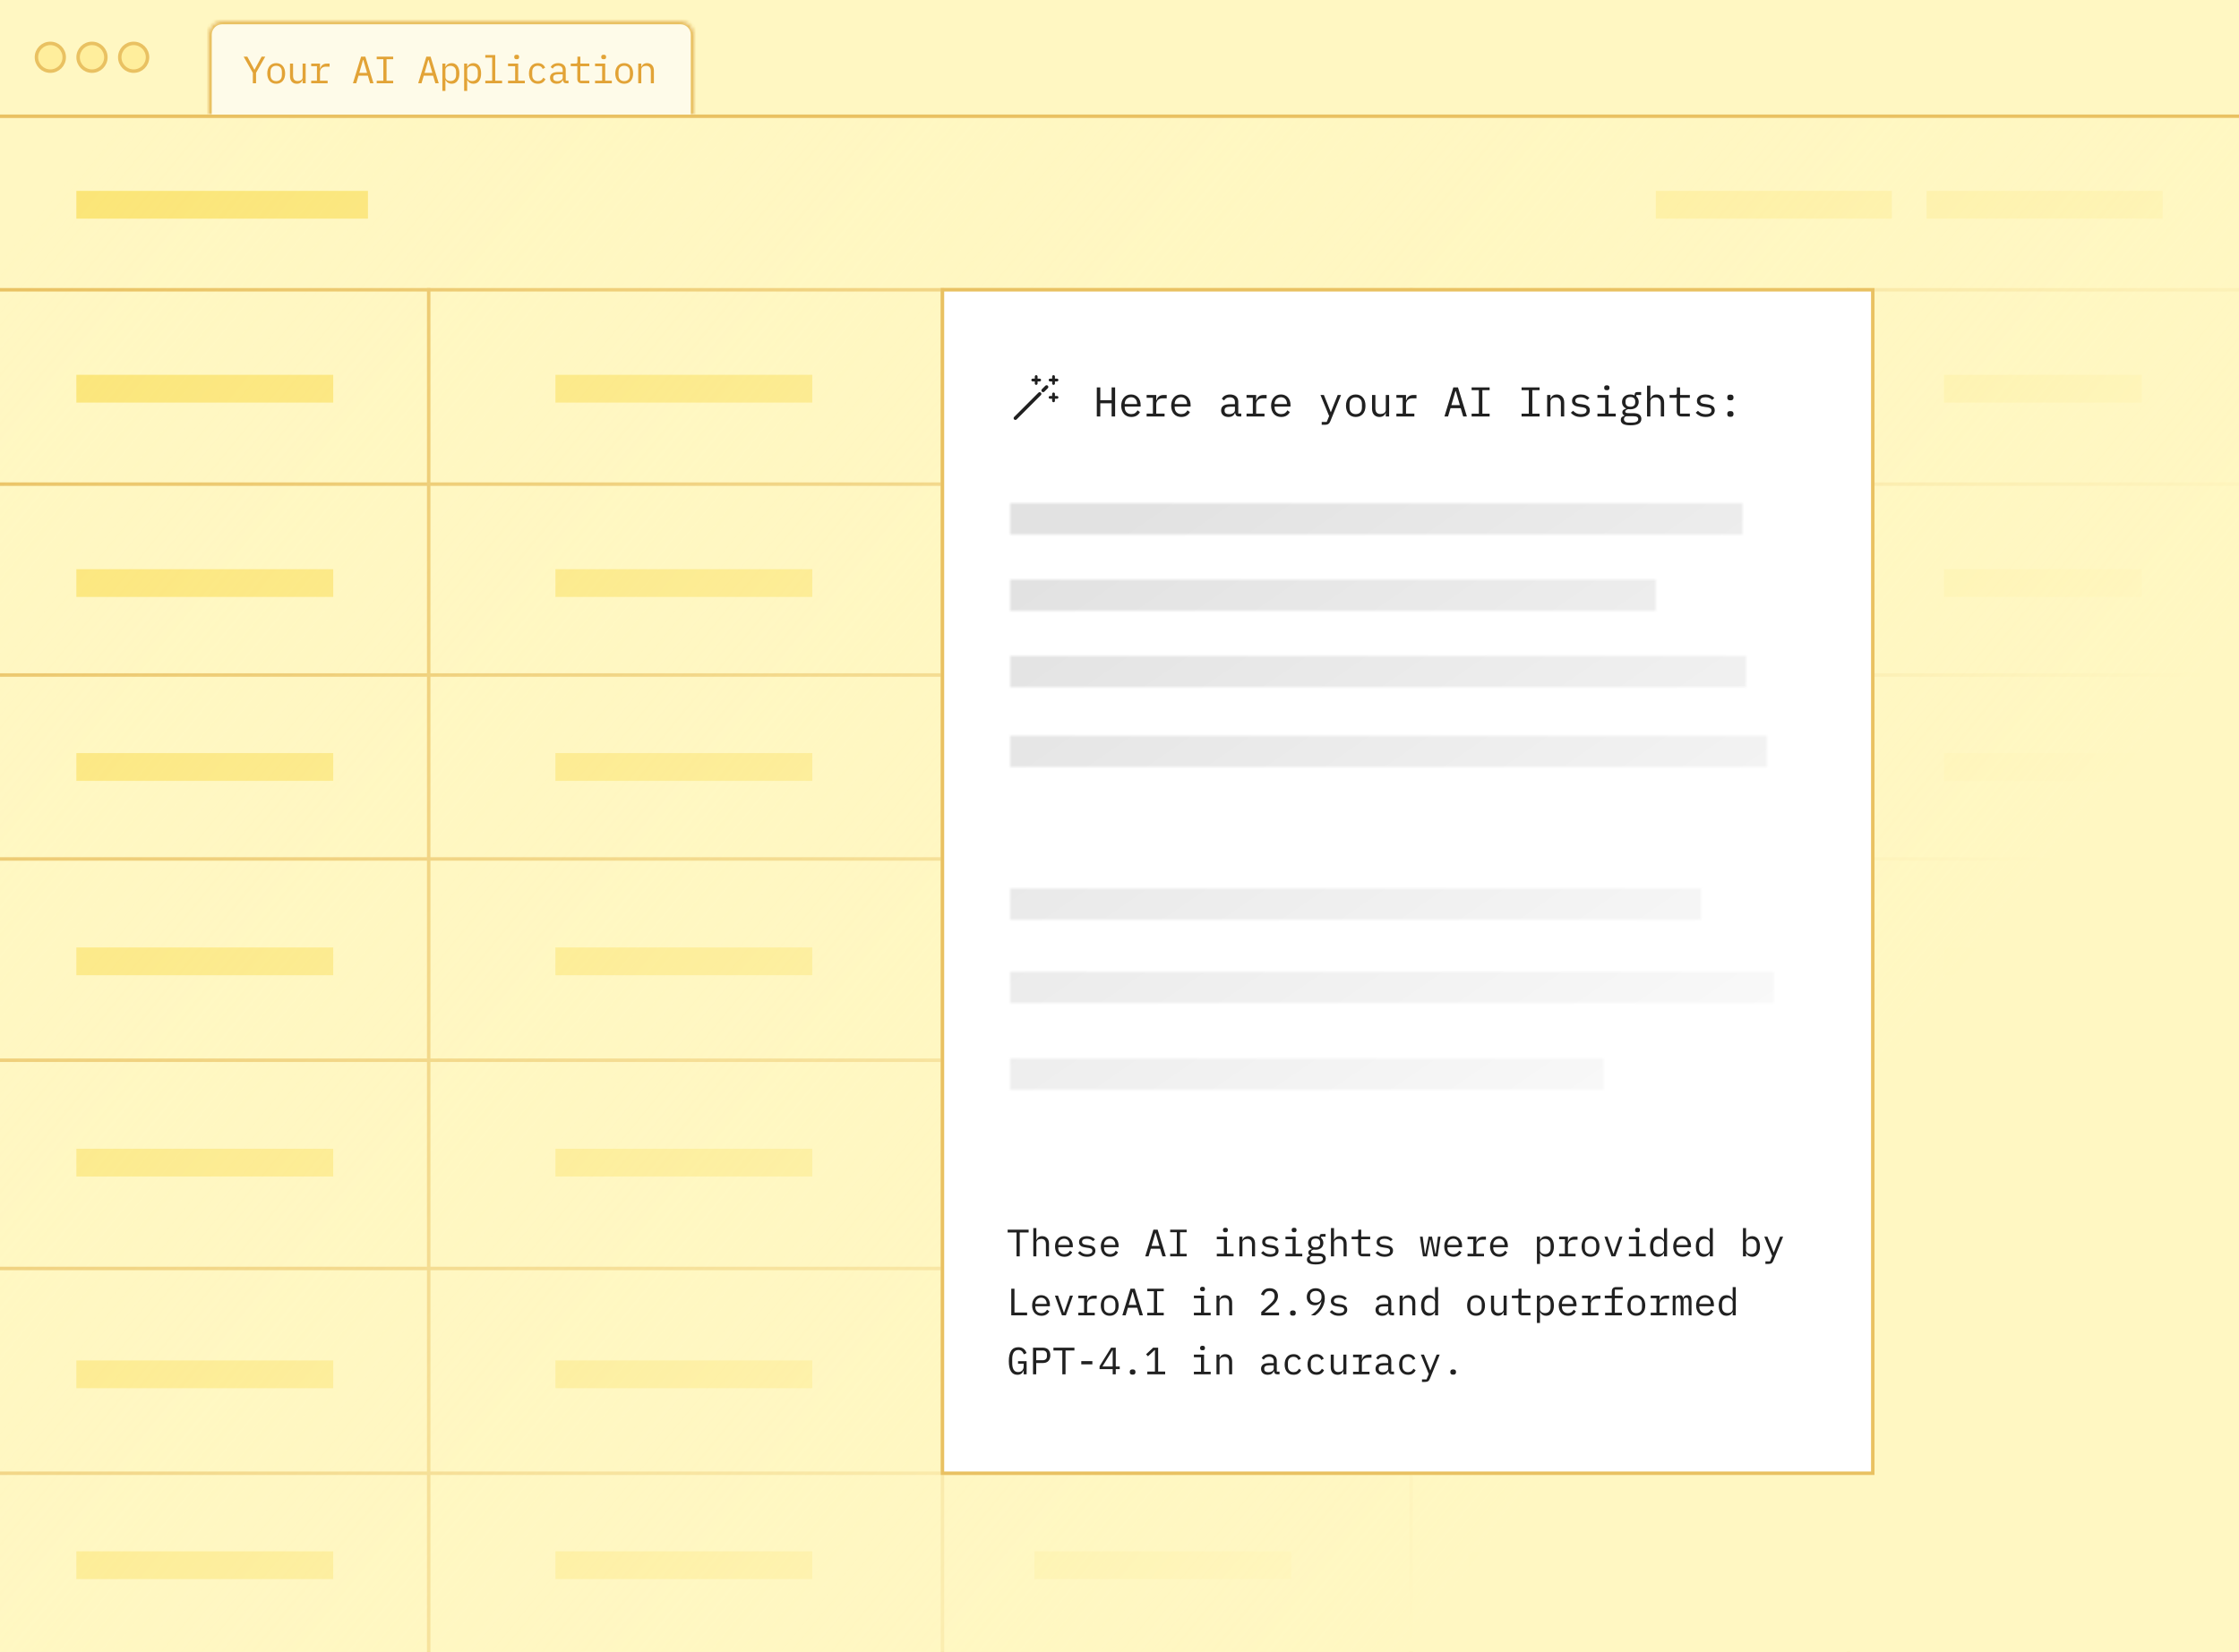 <svg width="645" height="476" viewBox="0 0 645 476" fill="none" xmlns="http://www.w3.org/2000/svg">
<rect x="0" y="0" width="645" height="476" fill="#808080" stroke="none"/>
<g clip-path="url(#clip0_222_594)">
<rect width="645" height="476" fill="white"/>
<rect width="645" height="476" fill="#FFF7C2"/>
<line y1="33.5" x2="645" y2="33.5" stroke="#E9C162"/>
<line y1="83.5" x2="645" y2="83.5" stroke="#E9C162"/>
<line y1="139.5" x2="645" y2="139.5" stroke="#E9C162"/>
<line y1="194.5" x2="645" y2="194.5" stroke="#E9C162"/>
<line y1="247.5" x2="645" y2="247.5" stroke="#E9C162"/>
<line y1="305.5" x2="645" y2="305.5" stroke="#E9C162"/>
<line y1="365.5" x2="645" y2="365.5" stroke="#E9C162"/>
<line y1="424.5" x2="645" y2="424.5" stroke="#E9C162"/>
<circle cx="14.5" cy="16.5" r="4" fill="#FFEE9C" stroke="#E9C162"/>
<circle cx="26.5" cy="16.5" r="4" fill="#FFEE9C" stroke="#E9C162"/>
<circle cx="38.5" cy="16.5" r="4" fill="#FFEE9C" stroke="#E9C162"/>
<mask id="path-13-inside-1_222_594" fill="white">
<path d="M60 10C60 7.791 61.791 6 64 6H196C198.209 6 200 7.791 200 10V33H60V10Z"/>
</mask>
<path d="M60 10C60 7.791 61.791 6 64 6H196C198.209 6 200 7.791 200 10V33H60V10Z" fill="#FEFBE9"/>
<path d="M59 10C59 7.239 61.239 5 64 5H196C198.761 5 201 7.239 201 10H199C199 8.343 197.657 7 196 7H64C62.343 7 61 8.343 61 10H59ZM200 33H60H200ZM59 33V10C59 7.239 61.239 5 64 5V7C62.343 7 61 8.343 61 10V33H59ZM196 5C198.761 5 201 7.239 201 10V33H199V10C199 8.343 197.657 7 196 7V5Z" fill="#E9C162" mask="url(#path-13-inside-1_222_594)"/>
<path d="M72.838 24V20.986L70.187 16.322H71.243L72.343 18.324L73.278 20.073H73.322L74.279 18.324L75.379 16.322H76.413L73.762 20.986V24H72.838ZM79.566 24.132C79.17 24.132 78.81 24.062 78.488 23.923C78.172 23.784 77.901 23.586 77.674 23.329C77.454 23.065 77.285 22.753 77.168 22.394C77.05 22.027 76.992 21.617 76.992 21.162C76.992 20.715 77.05 20.308 77.168 19.941C77.285 19.574 77.454 19.263 77.674 19.006C77.901 18.742 78.172 18.54 78.488 18.401C78.81 18.262 79.17 18.192 79.566 18.192C79.962 18.192 80.317 18.262 80.633 18.401C80.955 18.54 81.227 18.742 81.447 19.006C81.674 19.263 81.846 19.574 81.964 19.941C82.081 20.308 82.14 20.715 82.14 21.162C82.14 21.617 82.081 22.027 81.964 22.394C81.846 22.753 81.674 23.065 81.447 23.329C81.227 23.586 80.955 23.784 80.633 23.923C80.317 24.062 79.962 24.132 79.566 24.132ZM79.566 23.373C80.057 23.373 80.453 23.226 80.754 22.933C81.054 22.64 81.205 22.185 81.205 21.569V20.755C81.205 20.139 81.054 19.684 80.754 19.391C80.453 19.098 80.057 18.951 79.566 18.951C79.074 18.951 78.678 19.098 78.378 19.391C78.077 19.684 77.927 20.139 77.927 20.755V21.569C77.927 22.185 78.077 22.64 78.378 22.933C78.678 23.226 79.074 23.373 79.566 23.373ZM87.173 23.076H87.129C87.071 23.215 86.997 23.351 86.909 23.483C86.821 23.608 86.711 23.718 86.579 23.813C86.455 23.908 86.304 23.985 86.128 24.044C85.952 24.103 85.747 24.132 85.512 24.132C84.918 24.132 84.442 23.945 84.082 23.571C83.723 23.19 83.543 22.654 83.543 21.965V18.324H84.423V21.811C84.423 22.332 84.537 22.72 84.764 22.977C84.992 23.226 85.325 23.351 85.765 23.351C85.941 23.351 86.114 23.329 86.282 23.285C86.451 23.241 86.601 23.175 86.733 23.087C86.865 22.999 86.972 22.889 87.052 22.757C87.133 22.618 87.173 22.453 87.173 22.262V18.324H88.053V24H87.173V23.076ZM89.644 23.252H91.305V19.072H89.644V18.324H92.185V19.754H92.24C92.357 19.307 92.577 18.958 92.9 18.709C93.23 18.452 93.648 18.324 94.154 18.324H94.946V19.204H93.879C93.373 19.204 92.962 19.351 92.647 19.644C92.339 19.937 92.185 20.322 92.185 20.799V23.252H94.385V24H89.644V23.252ZM106.62 24L105.971 21.811H103.276L102.627 24H101.67L104.024 16.322H105.245L107.599 24H106.62ZM104.673 17.301H104.574L103.496 21.008H105.751L104.673 17.301ZM108.518 24V23.263H110.432V17.059H108.518V16.322H113.27V17.059H111.356V23.263H113.27V24H108.518ZM125.417 24L124.768 21.811H122.073L121.424 24H120.467L122.821 16.322H124.042L126.396 24H125.417ZM123.47 17.301H123.371L122.293 21.008H124.548L123.47 17.301ZM127.436 18.324H128.316V19.248H128.36C128.727 18.544 129.31 18.192 130.109 18.192C130.806 18.192 131.349 18.452 131.737 18.973C132.133 19.494 132.331 20.223 132.331 21.162C132.331 22.101 132.133 22.83 131.737 23.351C131.349 23.872 130.806 24.132 130.109 24.132C129.31 24.132 128.727 23.78 128.36 23.076H128.316V26.2H127.436V18.324ZM129.768 23.351C130.282 23.351 130.678 23.197 130.956 22.889C131.242 22.574 131.385 22.159 131.385 21.646V20.678C131.385 20.165 131.242 19.754 130.956 19.446C130.678 19.131 130.282 18.973 129.768 18.973C129.57 18.973 129.383 18.999 129.207 19.05C129.031 19.101 128.877 19.178 128.745 19.281C128.613 19.376 128.507 19.497 128.426 19.644C128.353 19.783 128.316 19.948 128.316 20.139V22.185C128.316 22.376 128.353 22.544 128.426 22.691C128.507 22.83 128.613 22.951 128.745 23.054C128.877 23.149 129.031 23.223 129.207 23.274C129.383 23.325 129.57 23.351 129.768 23.351ZM133.702 18.324H134.582V19.248H134.626C134.993 18.544 135.576 18.192 136.375 18.192C137.072 18.192 137.614 18.452 138.003 18.973C138.399 19.494 138.597 20.223 138.597 21.162C138.597 22.101 138.399 22.83 138.003 23.351C137.614 23.872 137.072 24.132 136.375 24.132C135.576 24.132 134.993 23.78 134.626 23.076H134.582V26.2H133.702V18.324ZM136.034 23.351C136.547 23.351 136.943 23.197 137.222 22.889C137.508 22.574 137.651 22.159 137.651 21.646V20.678C137.651 20.165 137.508 19.754 137.222 19.446C136.943 19.131 136.547 18.973 136.034 18.973C135.836 18.973 135.649 18.999 135.473 19.05C135.297 19.101 135.143 19.178 135.011 19.281C134.879 19.376 134.773 19.497 134.692 19.644C134.619 19.783 134.582 19.948 134.582 20.139V22.185C134.582 22.376 134.619 22.544 134.692 22.691C134.773 22.83 134.879 22.951 135.011 23.054C135.143 23.149 135.297 23.223 135.473 23.274C135.649 23.325 135.836 23.351 136.034 23.351ZM139.803 23.252H141.783V16.608H139.803V15.86H142.663V23.252H144.643V24H139.803V23.252ZM148.84 17.07C148.584 17.07 148.404 17.019 148.301 16.916C148.199 16.806 148.147 16.67 148.147 16.509V16.333C148.147 16.172 148.199 16.04 148.301 15.937C148.404 15.827 148.584 15.772 148.84 15.772C149.097 15.772 149.277 15.827 149.379 15.937C149.482 16.04 149.533 16.172 149.533 16.333V16.509C149.533 16.67 149.482 16.806 149.379 16.916C149.277 17.019 149.097 17.07 148.84 17.07ZM146.354 23.252H148.4V19.072H146.354V18.324H149.28V23.252H151.194V24H146.354V23.252ZM154.952 24.132C154.541 24.132 154.175 24.062 153.852 23.923C153.537 23.776 153.269 23.575 153.049 23.318C152.829 23.061 152.66 22.75 152.543 22.383C152.433 22.016 152.378 21.609 152.378 21.162C152.378 20.715 152.437 20.308 152.554 19.941C152.671 19.574 152.84 19.263 153.06 19.006C153.28 18.742 153.548 18.54 153.863 18.401C154.178 18.262 154.538 18.192 154.941 18.192C155.491 18.192 155.938 18.313 156.283 18.555C156.628 18.797 156.881 19.112 157.042 19.501L156.338 19.875C156.235 19.582 156.063 19.354 155.821 19.193C155.586 19.032 155.293 18.951 154.941 18.951C154.684 18.951 154.453 18.995 154.248 19.083C154.05 19.164 153.881 19.281 153.742 19.435C153.603 19.589 153.496 19.772 153.423 19.985C153.357 20.198 153.324 20.429 153.324 20.678V21.646C153.324 21.895 153.357 22.126 153.423 22.339C153.496 22.552 153.603 22.735 153.742 22.889C153.881 23.043 154.054 23.164 154.259 23.252C154.464 23.333 154.699 23.373 154.963 23.373C155.344 23.373 155.66 23.285 155.909 23.109C156.158 22.933 156.356 22.691 156.503 22.383L157.13 22.812C156.961 23.193 156.697 23.509 156.338 23.758C155.986 24.007 155.524 24.132 154.952 24.132ZM163.165 24C162.82 24 162.575 23.912 162.428 23.736C162.281 23.56 162.19 23.34 162.153 23.076H162.098C161.973 23.406 161.772 23.666 161.493 23.857C161.222 24.04 160.855 24.132 160.393 24.132C159.799 24.132 159.326 23.978 158.974 23.67C158.622 23.362 158.446 22.94 158.446 22.405C158.446 21.877 158.637 21.47 159.018 21.184C159.407 20.898 160.03 20.755 160.888 20.755H162.098V20.194C162.098 19.776 161.981 19.464 161.746 19.259C161.511 19.046 161.178 18.94 160.745 18.94C160.364 18.94 160.052 19.017 159.81 19.171C159.568 19.318 159.374 19.519 159.227 19.776L158.633 19.336C158.706 19.189 158.805 19.046 158.93 18.907C159.055 18.768 159.209 18.647 159.392 18.544C159.575 18.434 159.784 18.35 160.019 18.291C160.254 18.225 160.514 18.192 160.8 18.192C161.467 18.192 161.995 18.361 162.384 18.698C162.78 19.035 162.978 19.505 162.978 20.106V23.23H163.77V24H163.165ZM160.547 23.395C160.774 23.395 160.98 23.369 161.163 23.318C161.354 23.259 161.519 23.186 161.658 23.098C161.797 23.003 161.904 22.893 161.977 22.768C162.058 22.636 162.098 22.497 162.098 22.35V21.415H160.888C160.36 21.415 159.975 21.488 159.733 21.635C159.491 21.782 159.37 21.994 159.37 22.273V22.504C159.37 22.797 159.473 23.021 159.678 23.175C159.891 23.322 160.18 23.395 160.547 23.395ZM167.561 24C167.128 24 166.809 23.879 166.604 23.637C166.406 23.395 166.307 23.083 166.307 22.702V19.072H164.415V18.324H165.823C166.013 18.324 166.145 18.287 166.219 18.214C166.299 18.133 166.34 17.998 166.34 17.807V16.322H167.187V18.324H169.772V19.072H167.187V23.252H169.772V24H167.561ZM173.903 17.07C173.647 17.07 173.467 17.019 173.364 16.916C173.262 16.806 173.21 16.67 173.21 16.509V16.333C173.21 16.172 173.262 16.04 173.364 15.937C173.467 15.827 173.647 15.772 173.903 15.772C174.16 15.772 174.34 15.827 174.442 15.937C174.545 16.04 174.596 16.172 174.596 16.333V16.509C174.596 16.67 174.545 16.806 174.442 16.916C174.34 17.019 174.16 17.07 173.903 17.07ZM171.417 23.252H173.463V19.072H171.417V18.324H174.343V23.252H176.257V24H171.417V23.252ZM179.817 24.132C179.421 24.132 179.062 24.062 178.739 23.923C178.424 23.784 178.152 23.586 177.925 23.329C177.705 23.065 177.536 22.753 177.419 22.394C177.302 22.027 177.243 21.617 177.243 21.162C177.243 20.715 177.302 20.308 177.419 19.941C177.536 19.574 177.705 19.263 177.925 19.006C178.152 18.742 178.424 18.54 178.739 18.401C179.062 18.262 179.421 18.192 179.817 18.192C180.213 18.192 180.569 18.262 180.884 18.401C181.207 18.54 181.478 18.742 181.698 19.006C181.925 19.263 182.098 19.574 182.215 19.941C182.332 20.308 182.391 20.715 182.391 21.162C182.391 21.617 182.332 22.027 182.215 22.394C182.098 22.753 181.925 23.065 181.698 23.329C181.478 23.586 181.207 23.784 180.884 23.923C180.569 24.062 180.213 24.132 179.817 24.132ZM179.817 23.373C180.308 23.373 180.704 23.226 181.005 22.933C181.306 22.64 181.456 22.185 181.456 21.569V20.755C181.456 20.139 181.306 19.684 181.005 19.391C180.704 19.098 180.308 18.951 179.817 18.951C179.326 18.951 178.93 19.098 178.629 19.391C178.328 19.684 178.178 20.139 178.178 20.755V21.569C178.178 22.185 178.328 22.64 178.629 22.933C178.93 23.226 179.326 23.373 179.817 23.373ZM183.861 24V18.324H184.741V19.248H184.785C184.843 19.109 184.917 18.977 185.005 18.852C185.093 18.72 185.199 18.606 185.324 18.511C185.456 18.416 185.61 18.339 185.786 18.28C185.962 18.221 186.167 18.192 186.402 18.192C186.996 18.192 187.472 18.383 187.832 18.764C188.191 19.138 188.371 19.67 188.371 20.359V24H187.491V20.513C187.491 19.992 187.377 19.607 187.15 19.358C186.922 19.101 186.589 18.973 186.149 18.973C185.973 18.973 185.8 18.995 185.632 19.039C185.463 19.083 185.313 19.149 185.181 19.237C185.049 19.325 184.942 19.439 184.862 19.578C184.781 19.717 184.741 19.879 184.741 20.062V24H183.861Z" fill="#E2A336"/>
<line x1="123.5" y1="83" x2="123.5" y2="476" stroke="#E9C162"/>
<line x1="271.5" y1="83" x2="271.5" y2="476" stroke="#E9C162"/>
<line x1="406.5" y1="83" x2="406.5" y2="476" stroke="#E9C162"/>
<line x1="532.5" y1="83" x2="532.5" y2="476" stroke="#E9C162"/>
<rect x="22" y="55" width="84" height="8" fill="#FBE577"/>
<rect x="22" y="108" width="74" height="8" fill="#FBE577"/>
<rect x="160" y="108" width="74" height="8" fill="#FBE577"/>
<rect x="298" y="108" width="74" height="8" fill="#F0DE86"/>
<rect x="423" y="108" width="74" height="8" fill="#DAC4E9"/>
<rect x="560" y="108" width="57" height="8" fill="#FBE577"/>
<rect x="22" y="164" width="74" height="8" fill="#FBE577"/>
<rect x="160" y="164" width="74" height="8" fill="#FBE577"/>
<rect x="298" y="164" width="74" height="8" fill="#F0DE86"/>
<rect x="423" y="164" width="74" height="8" fill="#DAC4E9"/>
<rect x="560" y="164" width="57" height="8" fill="#FBE577"/>
<rect x="22" y="217" width="74" height="8" fill="#FBE577"/>
<rect x="160" y="217" width="74" height="8" fill="#FBE577"/>
<rect x="298" y="217" width="74" height="8" fill="#F0DE86"/>
<rect x="423" y="217" width="74" height="8" fill="#DAC4E9"/>
<rect x="560" y="217" width="57" height="8" fill="#FBE577"/>
<rect x="22" y="273" width="74" height="8" fill="#FBE577"/>
<rect x="160" y="273" width="74" height="8" fill="#FBE577"/>
<rect x="298" y="273" width="74" height="8" fill="#F0DE86"/>
<rect x="423" y="273" width="74" height="8" fill="#DAC4E9"/>
<rect x="560" y="273" width="57" height="8" fill="#FBE577"/>
<rect x="22" y="331" width="74" height="8" fill="#FBE577"/>
<rect x="160" y="331" width="74" height="8" fill="#FBE577"/>
<rect x="298" y="331" width="74" height="8" fill="#F0DE86"/>
<rect x="423" y="331" width="74" height="8" fill="#DAC4E9"/>
<rect x="560" y="331" width="57" height="8" fill="#FBE577"/>
<rect x="22" y="392" width="74" height="8" fill="#FBE577"/>
<rect x="160" y="392" width="74" height="8" fill="#FBE577"/>
<rect x="298" y="392" width="74" height="8" fill="#F0DE86"/>
<rect x="423" y="392" width="74" height="8" fill="#DAC4E9"/>
<rect x="560" y="392" width="57" height="8" fill="#FBE577"/>
<rect x="22" y="447" width="74" height="8" fill="#FBE577"/>
<rect x="160" y="447" width="74" height="8" fill="#FBE577"/>
<rect x="298" y="447" width="74" height="8" fill="#FBE577"/>
<rect x="423" y="447" width="74" height="8" fill="#FBE577"/>
<rect x="560" y="447" width="57" height="8" fill="#FBE577"/>
<rect x="555" y="55" width="68" height="8" fill="#FBE577"/>
<rect x="477" y="55" width="68" height="8" fill="#FBE577"/>
<rect y="34" width="645" height="442" fill="url(#paint0_linear_222_594)"/>
<rect x="271.5" y="83.5" width="268" height="341" fill="white" stroke="#E9C162"/>
<path d="M320.232 116.196H316.968V120H315.96V111.624H316.968V115.32H320.232V111.624H321.24V120H320.232V116.196ZM325.903 120.144C325.455 120.144 325.051 120.068 324.691 119.916C324.339 119.764 324.035 119.548 323.779 119.268C323.531 118.98 323.339 118.64 323.203 118.248C323.067 117.848 322.999 117.404 322.999 116.916C322.999 116.42 323.067 115.972 323.203 115.572C323.347 115.172 323.543 114.832 323.791 114.552C324.039 114.264 324.335 114.044 324.679 113.892C325.031 113.74 325.419 113.664 325.843 113.664C326.259 113.664 326.635 113.74 326.971 113.892C327.315 114.044 327.607 114.256 327.847 114.528C328.087 114.792 328.271 115.108 328.399 115.476C328.527 115.844 328.591 116.248 328.591 116.688V117.144H324.007V117.432C324.007 117.704 324.051 117.956 324.139 118.188C324.227 118.42 324.351 118.62 324.511 118.788C324.679 118.956 324.879 119.088 325.111 119.184C325.351 119.272 325.615 119.316 325.903 119.316C326.319 119.316 326.679 119.22 326.983 119.028C327.287 118.836 327.519 118.572 327.679 118.236L328.387 118.716C328.203 119.132 327.895 119.476 327.463 119.748C327.039 120.012 326.519 120.144 325.903 120.144ZM325.843 114.456C325.579 114.456 325.335 114.504 325.111 114.6C324.887 114.696 324.691 114.828 324.523 114.996C324.363 115.164 324.235 115.364 324.139 115.596C324.051 115.82 324.007 116.068 324.007 116.34V116.424H327.559V116.292C327.559 116.02 327.515 115.772 327.427 115.548C327.347 115.324 327.231 115.132 327.079 114.972C326.935 114.804 326.755 114.676 326.539 114.588C326.331 114.5 326.099 114.456 325.843 114.456ZM330.315 119.184H332.127V114.624H330.315V113.808H333.087V115.368H333.147C333.275 114.88 333.515 114.5 333.867 114.228C334.227 113.948 334.683 113.808 335.235 113.808H336.099V114.768H334.935C334.383 114.768 333.935 114.928 333.591 115.248C333.255 115.568 333.087 115.988 333.087 116.508V119.184H335.487V120H330.315V119.184ZM340.294 120.144C339.846 120.144 339.442 120.068 339.082 119.916C338.73 119.764 338.426 119.548 338.17 119.268C337.922 118.98 337.73 118.64 337.594 118.248C337.458 117.848 337.39 117.404 337.39 116.916C337.39 116.42 337.458 115.972 337.594 115.572C337.738 115.172 337.934 114.832 338.182 114.552C338.43 114.264 338.726 114.044 339.07 113.892C339.422 113.74 339.81 113.664 340.234 113.664C340.65 113.664 341.026 113.74 341.362 113.892C341.706 114.044 341.998 114.256 342.238 114.528C342.478 114.792 342.662 115.108 342.79 115.476C342.918 115.844 342.982 116.248 342.982 116.688V117.144H338.398V117.432C338.398 117.704 338.442 117.956 338.53 118.188C338.618 118.42 338.742 118.62 338.902 118.788C339.07 118.956 339.27 119.088 339.502 119.184C339.742 119.272 340.006 119.316 340.294 119.316C340.71 119.316 341.07 119.22 341.374 119.028C341.678 118.836 341.91 118.572 342.07 118.236L342.778 118.716C342.594 119.132 342.286 119.476 341.854 119.748C341.43 120.012 340.91 120.144 340.294 120.144ZM340.234 114.456C339.97 114.456 339.726 114.504 339.502 114.6C339.278 114.696 339.082 114.828 338.914 114.996C338.754 115.164 338.626 115.364 338.53 115.596C338.442 115.82 338.398 116.068 338.398 116.34V116.424H341.95V116.292C341.95 116.02 341.906 115.772 341.818 115.548C341.738 115.324 341.622 115.132 341.47 114.972C341.326 114.804 341.146 114.676 340.93 114.588C340.722 114.5 340.49 114.456 340.234 114.456ZM356.917 120C356.541 120 356.273 119.904 356.113 119.712C355.953 119.52 355.853 119.28 355.813 118.992H355.753C355.617 119.352 355.397 119.636 355.093 119.844C354.797 120.044 354.397 120.144 353.893 120.144C353.245 120.144 352.729 119.976 352.345 119.64C351.961 119.304 351.769 118.844 351.769 118.26C351.769 117.684 351.977 117.24 352.393 116.928C352.817 116.616 353.497 116.46 354.433 116.46H355.753V115.848C355.753 115.392 355.625 115.052 355.369 114.828C355.113 114.596 354.749 114.48 354.277 114.48C353.861 114.48 353.521 114.564 353.257 114.732C352.993 114.892 352.781 115.112 352.621 115.392L351.973 114.912C352.053 114.752 352.161 114.596 352.297 114.444C352.433 114.292 352.601 114.16 352.801 114.048C353.001 113.928 353.229 113.836 353.485 113.772C353.741 113.7 354.025 113.664 354.337 113.664C355.065 113.664 355.641 113.848 356.065 114.216C356.497 114.584 356.713 115.096 356.713 115.752V119.16H357.577V120H356.917ZM354.061 119.34C354.309 119.34 354.533 119.312 354.733 119.256C354.941 119.192 355.121 119.112 355.273 119.016C355.425 118.912 355.541 118.792 355.621 118.656C355.709 118.512 355.753 118.36 355.753 118.2V117.18H354.433C353.857 117.18 353.437 117.26 353.173 117.42C352.909 117.58 352.777 117.812 352.777 118.116V118.368C352.777 118.688 352.889 118.932 353.113 119.1C353.345 119.26 353.661 119.34 354.061 119.34ZM359.096 119.184H360.908V114.624H359.096V113.808H361.868V115.368H361.928C362.056 114.88 362.296 114.5 362.648 114.228C363.008 113.948 363.464 113.808 364.016 113.808H364.88V114.768H363.716C363.164 114.768 362.716 114.928 362.372 115.248C362.036 115.568 361.868 115.988 361.868 116.508V119.184H364.268V120H359.096V119.184ZM369.075 120.144C368.627 120.144 368.223 120.068 367.863 119.916C367.511 119.764 367.207 119.548 366.951 119.268C366.703 118.98 366.511 118.64 366.375 118.248C366.239 117.848 366.171 117.404 366.171 116.916C366.171 116.42 366.239 115.972 366.375 115.572C366.519 115.172 366.715 114.832 366.963 114.552C367.211 114.264 367.507 114.044 367.851 113.892C368.203 113.74 368.591 113.664 369.015 113.664C369.431 113.664 369.807 113.74 370.143 113.892C370.487 114.044 370.779 114.256 371.019 114.528C371.259 114.792 371.443 115.108 371.571 115.476C371.699 115.844 371.763 116.248 371.763 116.688V117.144H367.179V117.432C367.179 117.704 367.223 117.956 367.311 118.188C367.399 118.42 367.523 118.62 367.683 118.788C367.851 118.956 368.051 119.088 368.283 119.184C368.523 119.272 368.787 119.316 369.075 119.316C369.491 119.316 369.851 119.22 370.155 119.028C370.459 118.836 370.691 118.572 370.851 118.236L371.559 118.716C371.375 119.132 371.067 119.476 370.635 119.748C370.211 120.012 369.691 120.144 369.075 120.144ZM369.015 114.456C368.751 114.456 368.507 114.504 368.283 114.6C368.059 114.696 367.863 114.828 367.695 114.996C367.535 115.164 367.407 115.364 367.311 115.596C367.223 115.82 367.179 116.068 367.179 116.34V116.424H370.731V116.292C370.731 116.02 370.687 115.772 370.599 115.548C370.519 115.324 370.403 115.132 370.251 114.972C370.107 114.804 369.927 114.676 369.711 114.588C369.503 114.5 369.271 114.456 369.015 114.456ZM385.362 113.808H386.322L383.25 121.356C383.178 121.532 383.098 121.684 383.01 121.812C382.922 121.948 382.818 122.056 382.698 122.136C382.578 122.224 382.434 122.288 382.266 122.328C382.098 122.376 381.898 122.4 381.666 122.4H380.754V121.584H382.194L382.89 119.88L380.394 113.808H381.378L382.422 116.4L383.346 118.752H383.394L384.318 116.4L385.362 113.808ZM390.553 120.144C390.121 120.144 389.729 120.068 389.377 119.916C389.033 119.764 388.737 119.548 388.489 119.268C388.249 118.98 388.065 118.64 387.937 118.248C387.809 117.848 387.745 117.4 387.745 116.904C387.745 116.416 387.809 115.972 387.937 115.572C388.065 115.172 388.249 114.832 388.489 114.552C388.737 114.264 389.033 114.044 389.377 113.892C389.729 113.74 390.121 113.664 390.553 113.664C390.985 113.664 391.373 113.74 391.717 113.892C392.069 114.044 392.365 114.264 392.605 114.552C392.853 114.832 393.041 115.172 393.169 115.572C393.297 115.972 393.361 116.416 393.361 116.904C393.361 117.4 393.297 117.848 393.169 118.248C393.041 118.64 392.853 118.98 392.605 119.268C392.365 119.548 392.069 119.764 391.717 119.916C391.373 120.068 390.985 120.144 390.553 120.144ZM390.553 119.316C391.089 119.316 391.521 119.156 391.849 118.836C392.177 118.516 392.341 118.02 392.341 117.348V116.46C392.341 115.788 392.177 115.292 391.849 114.972C391.521 114.652 391.089 114.492 390.553 114.492C390.017 114.492 389.585 114.652 389.257 114.972C388.929 115.292 388.765 115.788 388.765 116.46V117.348C388.765 118.02 388.929 118.516 389.257 118.836C389.585 119.156 390.017 119.316 390.553 119.316ZM399.212 118.992H399.164C399.1 119.144 399.02 119.292 398.924 119.436C398.828 119.572 398.708 119.692 398.564 119.796C398.428 119.9 398.264 119.984 398.072 120.048C397.88 120.112 397.656 120.144 397.4 120.144C396.752 120.144 396.232 119.94 395.84 119.532C395.448 119.116 395.252 118.532 395.252 117.78V113.808H396.212V117.612C396.212 118.18 396.336 118.604 396.584 118.884C396.832 119.156 397.196 119.292 397.676 119.292C397.868 119.292 398.056 119.268 398.24 119.22C398.424 119.172 398.588 119.1 398.732 119.004C398.876 118.908 398.992 118.788 399.08 118.644C399.168 118.492 399.212 118.312 399.212 118.104V113.808H400.172V120H399.212V118.992ZM402.268 119.184H404.08V114.624H402.268V113.808H405.04V115.368H405.1C405.228 114.88 405.468 114.5 405.82 114.228C406.18 113.948 406.636 113.808 407.188 113.808H408.052V114.768H406.888C406.336 114.768 405.888 114.928 405.544 115.248C405.208 115.568 405.04 115.988 405.04 116.508V119.184H407.44V120H402.268V119.184ZM421.506 120L420.798 117.612H417.858L417.15 120H416.106L418.674 111.624H420.006L422.574 120H421.506ZM419.382 112.692H419.274L418.098 116.736H420.558L419.382 112.692ZM423.938 120V119.196H426.026V112.428H423.938V111.624H429.122V112.428H427.034V119.196H429.122V120H423.938ZM438.328 120V119.196H440.416V112.428H438.328V111.624H443.512V112.428H441.424V119.196H443.512V120H438.328ZM445.692 120V113.808H446.652V114.816H446.7C446.764 114.664 446.844 114.52 446.94 114.384C447.036 114.24 447.152 114.116 447.288 114.012C447.432 113.908 447.6 113.824 447.792 113.76C447.984 113.696 448.208 113.664 448.464 113.664C449.112 113.664 449.632 113.872 450.024 114.288C450.416 114.696 450.612 115.276 450.612 116.028V120H449.652V116.196C449.652 115.628 449.528 115.208 449.28 114.936C449.032 114.656 448.668 114.516 448.188 114.516C447.996 114.516 447.808 114.54 447.624 114.588C447.44 114.636 447.276 114.708 447.132 114.804C446.988 114.9 446.872 115.024 446.784 115.176C446.696 115.328 446.652 115.504 446.652 115.704V120H445.692ZM455.383 120.144C454.735 120.144 454.175 120.036 453.703 119.82C453.239 119.596 452.843 119.3 452.515 118.932L453.163 118.368C453.459 118.68 453.783 118.92 454.135 119.088C454.487 119.256 454.911 119.34 455.407 119.34C455.887 119.34 456.279 119.256 456.583 119.088C456.895 118.912 457.051 118.64 457.051 118.272C457.051 118.112 457.019 117.98 456.955 117.876C456.899 117.764 456.819 117.676 456.715 117.612C456.611 117.548 456.495 117.5 456.367 117.468C456.239 117.428 456.103 117.396 455.959 117.372L454.987 117.228C454.771 117.196 454.535 117.152 454.279 117.096C454.031 117.04 453.803 116.952 453.595 116.832C453.387 116.704 453.211 116.536 453.067 116.328C452.931 116.12 452.863 115.848 452.863 115.512C452.863 115.2 452.923 114.932 453.043 114.708C453.171 114.476 453.347 114.284 453.571 114.132C453.795 113.972 454.059 113.856 454.363 113.784C454.667 113.704 454.999 113.664 455.359 113.664C455.919 113.664 456.403 113.752 456.811 113.928C457.227 114.104 457.583 114.348 457.879 114.66L457.255 115.248C457.183 115.16 457.091 115.072 456.979 114.984C456.875 114.888 456.743 114.804 456.583 114.732C456.431 114.652 456.251 114.588 456.043 114.54C455.835 114.492 455.595 114.468 455.323 114.468C454.835 114.468 454.459 114.552 454.195 114.72C453.939 114.888 453.811 115.132 453.811 115.452C453.811 115.612 453.839 115.748 453.895 115.86C453.959 115.964 454.043 116.048 454.147 116.112C454.251 116.176 454.367 116.228 454.495 116.268C454.631 116.3 454.767 116.328 454.903 116.352L455.875 116.496C456.099 116.528 456.335 116.572 456.583 116.628C456.831 116.684 457.059 116.776 457.267 116.904C457.475 117.024 457.647 117.188 457.783 117.396C457.927 117.604 457.999 117.876 457.999 118.212C457.999 118.828 457.759 119.304 457.279 119.64C456.807 119.976 456.175 120.144 455.383 120.144ZM462.89 112.44C462.61 112.44 462.414 112.384 462.302 112.272C462.19 112.152 462.134 112.004 462.134 111.828V111.636C462.134 111.46 462.19 111.316 462.302 111.204C462.414 111.084 462.61 111.024 462.89 111.024C463.17 111.024 463.366 111.084 463.478 111.204C463.59 111.316 463.646 111.46 463.646 111.636V111.828C463.646 112.004 463.59 112.152 463.478 112.272C463.366 112.384 463.17 112.44 462.89 112.44ZM460.178 119.184H462.41V114.624H460.178V113.808H463.37V119.184H465.458V120H460.178V119.184ZM472.834 120.708C472.834 121.332 472.574 121.792 472.054 122.088C471.534 122.392 470.754 122.544 469.714 122.544C468.714 122.544 467.994 122.412 467.554 122.148C467.122 121.884 466.906 121.504 466.906 121.008C466.906 120.672 466.994 120.412 467.17 120.228C467.346 120.044 467.594 119.908 467.914 119.82V119.676C467.738 119.588 467.602 119.476 467.506 119.34C467.41 119.204 467.362 119.032 467.362 118.824C467.362 118.504 467.466 118.264 467.674 118.104C467.89 117.944 468.158 117.824 468.478 117.744V117.696C468.094 117.528 467.794 117.28 467.578 116.952C467.37 116.624 467.266 116.24 467.266 115.8C467.266 115.488 467.322 115.2 467.434 114.936C467.546 114.672 467.706 114.448 467.914 114.264C468.13 114.072 468.386 113.924 468.682 113.82C468.978 113.716 469.306 113.664 469.666 113.664C470.13 113.664 470.538 113.748 470.89 113.916V113.808C470.89 113.568 470.946 113.368 471.058 113.208C471.17 113.048 471.362 112.968 471.634 112.968H472.774V113.808H471.382V114.228C471.606 114.42 471.778 114.648 471.898 114.912C472.018 115.176 472.078 115.472 472.078 115.8C472.078 116.112 472.018 116.4 471.898 116.664C471.786 116.928 471.626 117.156 471.418 117.348C471.21 117.532 470.954 117.676 470.65 117.78C470.354 117.884 470.026 117.936 469.666 117.936C469.562 117.936 469.462 117.932 469.366 117.924C469.27 117.916 469.174 117.904 469.078 117.888C468.982 117.904 468.882 117.932 468.778 117.972C468.674 118.004 468.578 118.052 468.49 118.116C468.402 118.172 468.33 118.24 468.274 118.32C468.218 118.4 468.19 118.492 468.19 118.596C468.19 118.78 468.282 118.904 468.466 118.968C468.65 119.024 468.89 119.052 469.186 119.052H470.554C471.354 119.052 471.934 119.204 472.294 119.508C472.654 119.804 472.834 120.204 472.834 120.708ZM471.934 120.756C471.934 120.508 471.834 120.308 471.634 120.156C471.434 120.012 471.086 119.94 470.59 119.94H468.442C468.026 120.108 467.818 120.388 467.818 120.78C467.818 121.052 467.926 121.284 468.142 121.476C468.358 121.676 468.718 121.776 469.222 121.776H470.158C470.718 121.776 471.154 121.688 471.466 121.512C471.778 121.344 471.934 121.092 471.934 120.756ZM469.666 117.192C470.146 117.192 470.498 117.08 470.722 116.856C470.954 116.632 471.07 116.336 471.07 115.968V115.62C471.07 115.252 470.954 114.96 470.722 114.744C470.498 114.52 470.146 114.408 469.666 114.408C469.186 114.408 468.834 114.52 468.61 114.744C468.386 114.96 468.274 115.252 468.274 115.62V115.968C468.274 116.336 468.386 116.632 468.61 116.856C468.834 117.08 469.186 117.192 469.666 117.192ZM474.473 111.12H475.433V114.816H475.481C475.545 114.664 475.625 114.52 475.721 114.384C475.817 114.24 475.933 114.116 476.069 114.012C476.213 113.908 476.381 113.824 476.573 113.76C476.765 113.696 476.989 113.664 477.245 113.664C477.893 113.664 478.413 113.872 478.805 114.288C479.197 114.696 479.393 115.276 479.393 116.028V120H478.433V116.196C478.433 115.628 478.309 115.208 478.061 114.936C477.813 114.656 477.449 114.516 476.969 114.516C476.777 114.516 476.589 114.54 476.405 114.588C476.221 114.636 476.057 114.708 475.913 114.804C475.769 114.9 475.653 115.024 475.565 115.176C475.477 115.328 475.433 115.504 475.433 115.704V120H474.473V111.12ZM484.392 120C483.92 120 483.572 119.868 483.348 119.604C483.132 119.34 483.024 119 483.024 118.584V114.624H480.96V113.808H482.496C482.704 113.808 482.848 113.768 482.928 113.688C483.016 113.6 483.06 113.452 483.06 113.244V111.624H483.984V113.808H486.804V114.624H483.984V119.184H486.804V120H484.392ZM491.36 120.144C490.712 120.144 490.152 120.036 489.68 119.82C489.216 119.596 488.82 119.3 488.492 118.932L489.14 118.368C489.436 118.68 489.76 118.92 490.112 119.088C490.464 119.256 490.888 119.34 491.384 119.34C491.864 119.34 492.256 119.256 492.56 119.088C492.872 118.912 493.028 118.64 493.028 118.272C493.028 118.112 492.996 117.98 492.932 117.876C492.876 117.764 492.796 117.676 492.692 117.612C492.588 117.548 492.472 117.5 492.344 117.468C492.216 117.428 492.08 117.396 491.936 117.372L490.964 117.228C490.748 117.196 490.512 117.152 490.256 117.096C490.008 117.04 489.78 116.952 489.572 116.832C489.364 116.704 489.188 116.536 489.044 116.328C488.908 116.12 488.84 115.848 488.84 115.512C488.84 115.2 488.9 114.932 489.02 114.708C489.148 114.476 489.324 114.284 489.548 114.132C489.772 113.972 490.036 113.856 490.34 113.784C490.644 113.704 490.976 113.664 491.336 113.664C491.896 113.664 492.38 113.752 492.788 113.928C493.204 114.104 493.56 114.348 493.855 114.66L493.232 115.248C493.16 115.16 493.068 115.072 492.956 114.984C492.852 114.888 492.72 114.804 492.56 114.732C492.408 114.652 492.228 114.588 492.02 114.54C491.812 114.492 491.572 114.468 491.3 114.468C490.812 114.468 490.436 114.552 490.172 114.72C489.916 114.888 489.788 115.132 489.788 115.452C489.788 115.612 489.816 115.748 489.872 115.86C489.936 115.964 490.02 116.048 490.124 116.112C490.228 116.176 490.344 116.228 490.472 116.268C490.608 116.3 490.744 116.328 490.88 116.352L491.852 116.496C492.076 116.528 492.312 116.572 492.56 116.628C492.808 116.684 493.036 116.776 493.244 116.904C493.452 117.024 493.624 117.188 493.76 117.396C493.904 117.604 493.976 117.876 493.976 118.212C493.976 118.828 493.736 119.304 493.256 119.64C492.784 119.976 492.152 120.144 491.36 120.144ZM498.483 120.108C498.155 120.108 497.923 120.04 497.787 119.904C497.659 119.768 497.595 119.596 497.595 119.388V119.172C497.595 118.964 497.659 118.792 497.787 118.656C497.923 118.52 498.155 118.452 498.483 118.452C498.811 118.452 499.039 118.52 499.167 118.656C499.303 118.792 499.371 118.964 499.371 119.172V119.388C499.371 119.596 499.303 119.768 499.167 119.904C499.039 120.04 498.811 120.108 498.483 120.108ZM498.483 115.356C498.155 115.356 497.923 115.288 497.787 115.152C497.659 115.016 497.595 114.844 497.595 114.636V114.42C497.595 114.212 497.659 114.04 497.787 113.904C497.923 113.768 498.155 113.7 498.483 113.7C498.811 113.7 499.039 113.768 499.167 113.904C499.303 114.04 499.371 114.212 499.371 114.42V114.636C499.371 114.844 499.303 115.016 499.167 115.152C499.039 115.288 498.811 115.356 498.483 115.356Z" fill="#202020"/>
<path d="M293.762 355.125V362H292.838V355.125H290.275V354.322H296.325V355.125H293.762ZM297.674 353.86H298.554V357.248H298.598C298.656 357.109 298.73 356.977 298.818 356.852C298.906 356.72 299.012 356.606 299.137 356.511C299.269 356.416 299.423 356.339 299.599 356.28C299.775 356.221 299.98 356.192 300.215 356.192C300.809 356.192 301.285 356.383 301.645 356.764C302.004 357.138 302.184 357.67 302.184 358.359V362H301.304V358.513C301.304 357.992 301.19 357.607 300.963 357.358C300.735 357.101 300.402 356.973 299.962 356.973C299.786 356.973 299.613 356.995 299.445 357.039C299.276 357.083 299.126 357.149 298.994 357.237C298.862 357.325 298.755 357.439 298.675 357.578C298.594 357.717 298.554 357.879 298.554 358.062V362H297.674V353.86ZM306.59 362.132C306.18 362.132 305.809 362.062 305.479 361.923C305.157 361.784 304.878 361.586 304.643 361.329C304.416 361.065 304.24 360.753 304.115 360.394C303.991 360.027 303.928 359.62 303.928 359.173C303.928 358.718 303.991 358.308 304.115 357.941C304.247 357.574 304.427 357.263 304.654 357.006C304.882 356.742 305.153 356.54 305.468 356.401C305.791 356.262 306.147 356.192 306.535 356.192C306.917 356.192 307.261 356.262 307.569 356.401C307.885 356.54 308.152 356.735 308.372 356.984C308.592 357.226 308.761 357.516 308.878 357.853C308.996 358.19 309.054 358.561 309.054 358.964V359.382H304.852V359.646C304.852 359.895 304.893 360.126 304.973 360.339C305.054 360.552 305.168 360.735 305.314 360.889C305.468 361.043 305.652 361.164 305.864 361.252C306.084 361.333 306.326 361.373 306.59 361.373C306.972 361.373 307.302 361.285 307.58 361.109C307.859 360.933 308.072 360.691 308.218 360.383L308.867 360.823C308.699 361.204 308.416 361.52 308.02 361.769C307.632 362.011 307.155 362.132 306.59 362.132ZM306.535 356.918C306.293 356.918 306.07 356.962 305.864 357.05C305.659 357.138 305.479 357.259 305.325 357.413C305.179 357.567 305.061 357.75 304.973 357.963C304.893 358.168 304.852 358.396 304.852 358.645V358.722H308.108V358.601C308.108 358.352 308.068 358.124 307.987 357.919C307.914 357.714 307.808 357.538 307.668 357.391C307.536 357.237 307.371 357.12 307.173 357.039C306.983 356.958 306.77 356.918 306.535 356.918ZM313.153 362.132C312.559 362.132 312.046 362.033 311.613 361.835C311.188 361.63 310.825 361.358 310.524 361.021L311.118 360.504C311.389 360.79 311.686 361.01 312.009 361.164C312.332 361.318 312.72 361.395 313.175 361.395C313.615 361.395 313.974 361.318 314.253 361.164C314.539 361.003 314.682 360.753 314.682 360.416C314.682 360.269 314.653 360.148 314.594 360.053C314.543 359.95 314.469 359.87 314.374 359.811C314.279 359.752 314.172 359.708 314.055 359.679C313.938 359.642 313.813 359.613 313.681 359.591L312.79 359.459C312.592 359.43 312.376 359.389 312.141 359.338C311.914 359.287 311.705 359.206 311.514 359.096C311.323 358.979 311.162 358.825 311.03 358.634C310.905 358.443 310.843 358.194 310.843 357.886C310.843 357.6 310.898 357.354 311.008 357.149C311.125 356.936 311.287 356.76 311.492 356.621C311.697 356.474 311.939 356.368 312.218 356.302C312.497 356.229 312.801 356.192 313.131 356.192C313.644 356.192 314.088 356.273 314.462 356.434C314.843 356.595 315.17 356.819 315.441 357.105L314.869 357.644C314.803 357.563 314.719 357.483 314.616 357.402C314.521 357.314 314.4 357.237 314.253 357.171C314.114 357.098 313.949 357.039 313.758 356.995C313.567 356.951 313.347 356.929 313.098 356.929C312.651 356.929 312.306 357.006 312.064 357.16C311.829 357.314 311.712 357.538 311.712 357.831C311.712 357.978 311.738 358.102 311.789 358.205C311.848 358.3 311.925 358.377 312.02 358.436C312.115 358.495 312.222 358.542 312.339 358.579C312.464 358.608 312.588 358.634 312.713 358.656L313.604 358.788C313.809 358.817 314.026 358.858 314.253 358.909C314.48 358.96 314.689 359.045 314.88 359.162C315.071 359.272 315.228 359.422 315.353 359.613C315.485 359.804 315.551 360.053 315.551 360.361C315.551 360.926 315.331 361.362 314.891 361.67C314.458 361.978 313.879 362.132 313.153 362.132ZM319.782 362.132C319.371 362.132 319.001 362.062 318.671 361.923C318.348 361.784 318.069 361.586 317.835 361.329C317.607 361.065 317.431 360.753 317.307 360.394C317.182 360.027 317.12 359.62 317.12 359.173C317.12 358.718 317.182 358.308 317.307 357.941C317.439 357.574 317.618 357.263 317.846 357.006C318.073 356.742 318.344 356.54 318.66 356.401C318.982 356.262 319.338 356.192 319.727 356.192C320.108 356.192 320.453 356.262 320.761 356.401C321.076 356.54 321.344 356.735 321.564 356.984C321.784 357.226 321.952 357.516 322.07 357.853C322.187 358.19 322.246 358.561 322.246 358.964V359.382H318.044V359.646C318.044 359.895 318.084 360.126 318.165 360.339C318.245 360.552 318.359 360.735 318.506 360.889C318.66 361.043 318.843 361.164 319.056 361.252C319.276 361.333 319.518 361.373 319.782 361.373C320.163 361.373 320.493 361.285 320.772 361.109C321.05 360.933 321.263 360.691 321.41 360.383L322.059 360.823C321.89 361.204 321.608 361.52 321.212 361.769C320.823 362.011 320.346 362.132 319.782 362.132ZM319.727 356.918C319.485 356.918 319.261 356.962 319.056 357.05C318.85 357.138 318.671 357.259 318.517 357.413C318.37 357.567 318.253 357.75 318.165 357.963C318.084 358.168 318.044 358.396 318.044 358.645V358.722H321.3V358.601C321.3 358.352 321.259 358.124 321.179 357.919C321.105 357.714 320.999 357.538 320.86 357.391C320.728 357.237 320.563 357.12 320.365 357.039C320.174 356.958 319.961 356.918 319.727 356.918ZM334.865 362L334.216 359.811H331.521L330.872 362H329.915L332.269 354.322H333.49L335.844 362H334.865ZM332.918 355.301H332.819L331.741 359.008H333.996L332.918 355.301ZM337.094 362V361.263H339.008V355.059H337.094V354.322H341.846V355.059H339.932V361.263H341.846V362H337.094ZM353.013 355.07C352.757 355.07 352.577 355.019 352.474 354.916C352.372 354.806 352.32 354.67 352.32 354.509V354.333C352.32 354.172 352.372 354.04 352.474 353.937C352.577 353.827 352.757 353.772 353.013 353.772C353.27 353.772 353.45 353.827 353.552 353.937C353.655 354.04 353.706 354.172 353.706 354.333V354.509C353.706 354.67 353.655 354.806 353.552 354.916C353.45 355.019 353.27 355.07 353.013 355.07ZM350.527 361.252H352.573V357.072H350.527V356.324H353.453V361.252H355.367V362H350.527V361.252ZM357.035 362V356.324H357.915V357.248H357.959C358.018 357.109 358.091 356.977 358.179 356.852C358.267 356.72 358.373 356.606 358.498 356.511C358.63 356.416 358.784 356.339 358.96 356.28C359.136 356.221 359.341 356.192 359.576 356.192C360.17 356.192 360.647 356.383 361.006 356.764C361.365 357.138 361.545 357.67 361.545 358.359V362H360.665V358.513C360.665 357.992 360.551 357.607 360.324 357.358C360.097 357.101 359.763 356.973 359.323 356.973C359.147 356.973 358.975 356.995 358.806 357.039C358.637 357.083 358.487 357.149 358.355 357.237C358.223 357.325 358.117 357.439 358.036 357.578C357.955 357.717 357.915 357.879 357.915 358.062V362H357.035ZM365.919 362.132C365.325 362.132 364.811 362.033 364.379 361.835C363.953 361.63 363.59 361.358 363.29 361.021L363.884 360.504C364.155 360.79 364.452 361.01 364.775 361.164C365.097 361.318 365.486 361.395 365.941 361.395C366.381 361.395 366.74 361.318 367.019 361.164C367.305 361.003 367.448 360.753 367.448 360.416C367.448 360.269 367.418 360.148 367.36 360.053C367.308 359.95 367.235 359.87 367.14 359.811C367.044 359.752 366.938 359.708 366.821 359.679C366.703 359.642 366.579 359.613 366.447 359.591L365.556 359.459C365.358 359.43 365.141 359.389 364.907 359.338C364.679 359.287 364.47 359.206 364.28 359.096C364.089 358.979 363.928 358.825 363.796 358.634C363.671 358.443 363.609 358.194 363.609 357.886C363.609 357.6 363.664 357.354 363.774 357.149C363.891 356.936 364.052 356.76 364.258 356.621C364.463 356.474 364.705 356.368 364.984 356.302C365.262 356.229 365.567 356.192 365.897 356.192C366.41 356.192 366.854 356.273 367.228 356.434C367.609 356.595 367.935 356.819 368.207 357.105L367.635 357.644C367.569 357.563 367.484 357.483 367.382 357.402C367.286 357.314 367.165 357.237 367.019 357.171C366.879 357.098 366.714 357.039 366.524 356.995C366.333 356.951 366.113 356.929 365.864 356.929C365.416 356.929 365.072 357.006 364.83 357.16C364.595 357.314 364.478 357.538 364.478 357.831C364.478 357.978 364.503 358.102 364.555 358.205C364.613 358.3 364.69 358.377 364.786 358.436C364.881 358.495 364.987 358.542 365.105 358.579C365.229 358.608 365.354 358.634 365.479 358.656L366.37 358.788C366.575 358.817 366.791 358.858 367.019 358.909C367.246 358.96 367.455 359.045 367.646 359.162C367.836 359.272 367.994 359.422 368.119 359.613C368.251 359.804 368.317 360.053 368.317 360.361C368.317 360.926 368.097 361.362 367.657 361.67C367.224 361.978 366.645 362.132 365.919 362.132ZM372.8 355.07C372.544 355.07 372.364 355.019 372.261 354.916C372.159 354.806 372.107 354.67 372.107 354.509V354.333C372.107 354.172 372.159 354.04 372.261 353.937C372.364 353.827 372.544 353.772 372.8 353.772C373.057 353.772 373.237 353.827 373.339 353.937C373.442 354.04 373.493 354.172 373.493 354.333V354.509C373.493 354.67 373.442 354.806 373.339 354.916C373.237 355.019 373.057 355.07 372.8 355.07ZM370.314 361.252H372.36V357.072H370.314V356.324H373.24V361.252H375.154V362H370.314V361.252ZM381.915 362.649C381.915 363.221 381.677 363.643 381.2 363.914C380.723 364.193 380.008 364.332 379.055 364.332C378.138 364.332 377.478 364.211 377.075 363.969C376.679 363.727 376.481 363.379 376.481 362.924C376.481 362.616 376.562 362.378 376.723 362.209C376.884 362.04 377.112 361.916 377.405 361.835V361.703C377.244 361.622 377.119 361.52 377.031 361.395C376.943 361.27 376.899 361.113 376.899 360.922C376.899 360.629 376.994 360.409 377.185 360.262C377.383 360.115 377.629 360.005 377.922 359.932V359.888C377.57 359.734 377.295 359.507 377.097 359.206C376.906 358.905 376.811 358.553 376.811 358.15C376.811 357.864 376.862 357.6 376.965 357.358C377.068 357.116 377.214 356.911 377.405 356.742C377.603 356.566 377.838 356.43 378.109 356.335C378.38 356.24 378.681 356.192 379.011 356.192C379.436 356.192 379.81 356.269 380.133 356.423V356.324C380.133 356.104 380.184 355.921 380.287 355.774C380.39 355.627 380.566 355.554 380.815 355.554H381.86V356.324H380.584V356.709C380.789 356.885 380.947 357.094 381.057 357.336C381.167 357.578 381.222 357.849 381.222 358.15C381.222 358.436 381.167 358.7 381.057 358.942C380.954 359.184 380.808 359.393 380.617 359.569C380.426 359.738 380.192 359.87 379.913 359.965C379.642 360.06 379.341 360.108 379.011 360.108C378.916 360.108 378.824 360.104 378.736 360.097C378.648 360.09 378.56 360.079 378.472 360.064C378.384 360.079 378.292 360.104 378.197 360.141C378.102 360.17 378.014 360.214 377.933 360.273C377.852 360.324 377.786 360.387 377.735 360.46C377.684 360.533 377.658 360.618 377.658 360.713C377.658 360.882 377.742 360.995 377.911 361.054C378.08 361.105 378.3 361.131 378.571 361.131H379.825C380.558 361.131 381.09 361.27 381.42 361.549C381.75 361.82 381.915 362.187 381.915 362.649ZM381.09 362.693C381.09 362.466 380.998 362.282 380.815 362.143C380.632 362.011 380.313 361.945 379.858 361.945H377.889C377.508 362.099 377.317 362.356 377.317 362.715C377.317 362.964 377.416 363.177 377.614 363.353C377.812 363.536 378.142 363.628 378.604 363.628H379.462C379.975 363.628 380.375 363.547 380.661 363.386C380.947 363.232 381.09 363.001 381.09 362.693ZM379.011 359.426C379.451 359.426 379.774 359.323 379.979 359.118C380.192 358.913 380.298 358.641 380.298 358.304V357.985C380.298 357.648 380.192 357.38 379.979 357.182C379.774 356.977 379.451 356.874 379.011 356.874C378.571 356.874 378.248 356.977 378.043 357.182C377.838 357.38 377.735 357.648 377.735 357.985V358.304C377.735 358.641 377.838 358.913 378.043 359.118C378.248 359.323 378.571 359.426 379.011 359.426ZM383.418 353.86H384.298V357.248H384.342C384.401 357.109 384.474 356.977 384.562 356.852C384.65 356.72 384.756 356.606 384.881 356.511C385.013 356.416 385.167 356.339 385.343 356.28C385.519 356.221 385.724 356.192 385.959 356.192C386.553 356.192 387.03 356.383 387.389 356.764C387.748 357.138 387.928 357.67 387.928 358.359V362H387.048V358.513C387.048 357.992 386.934 357.607 386.707 357.358C386.48 357.101 386.146 356.973 385.706 356.973C385.53 356.973 385.358 356.995 385.189 357.039C385.02 357.083 384.87 357.149 384.738 357.237C384.606 357.325 384.5 357.439 384.419 357.578C384.338 357.717 384.298 357.879 384.298 358.062V362H383.418V353.86ZM392.511 362C392.078 362 391.759 361.879 391.554 361.637C391.356 361.395 391.257 361.083 391.257 360.702V357.072H389.365V356.324H390.773C390.963 356.324 391.095 356.287 391.169 356.214C391.249 356.133 391.29 355.998 391.29 355.807V354.322H392.137V356.324H394.722V357.072H392.137V361.252H394.722V362H392.511ZM398.897 362.132C398.303 362.132 397.79 362.033 397.357 361.835C396.932 361.63 396.569 361.358 396.268 361.021L396.862 360.504C397.134 360.79 397.431 361.01 397.753 361.164C398.076 361.318 398.465 361.395 398.919 361.395C399.359 361.395 399.719 361.318 399.997 361.164C400.283 361.003 400.426 360.753 400.426 360.416C400.426 360.269 400.397 360.148 400.338 360.053C400.287 359.95 400.214 359.87 400.118 359.811C400.023 359.752 399.917 359.708 399.799 359.679C399.682 359.642 399.557 359.613 399.425 359.591L398.534 359.459C398.336 359.43 398.12 359.389 397.885 359.338C397.658 359.287 397.449 359.206 397.258 359.096C397.068 358.979 396.906 358.825 396.774 358.634C396.65 358.443 396.587 358.194 396.587 357.886C396.587 357.6 396.642 357.354 396.752 357.149C396.87 356.936 397.031 356.76 397.236 356.621C397.442 356.474 397.684 356.368 397.962 356.302C398.241 356.229 398.545 356.192 398.875 356.192C399.389 356.192 399.832 356.273 400.206 356.434C400.588 356.595 400.914 356.819 401.185 357.105L400.613 357.644C400.547 357.563 400.463 357.483 400.36 357.402C400.265 357.314 400.144 357.237 399.997 357.171C399.858 357.098 399.693 357.039 399.502 356.995C399.312 356.951 399.092 356.929 398.842 356.929C398.395 356.929 398.05 357.006 397.808 357.16C397.574 357.314 397.456 357.538 397.456 357.831C397.456 357.978 397.482 358.102 397.533 358.205C397.592 358.3 397.669 358.377 397.764 358.436C397.86 358.495 397.966 358.542 398.083 358.579C398.208 358.608 398.333 358.634 398.457 358.656L399.348 358.788C399.554 358.817 399.77 358.858 399.997 358.909C400.225 358.96 400.434 359.045 400.624 359.162C400.815 359.272 400.973 359.422 401.097 359.613C401.229 359.804 401.295 360.053 401.295 360.361C401.295 360.926 401.075 361.362 400.635 361.67C400.203 361.978 399.623 362.132 398.897 362.132ZM409.053 356.324H409.834L410.483 361.23H410.582L411.55 356.324H412.518L413.486 361.23H413.585L414.234 356.324H414.993L414.124 362H412.98L412.078 357.248H411.99L411.066 362H409.922L409.053 356.324ZM418.717 362.132C418.307 362.132 417.936 362.062 417.606 361.923C417.284 361.784 417.005 361.586 416.77 361.329C416.543 361.065 416.367 360.753 416.242 360.394C416.118 360.027 416.055 359.62 416.055 359.173C416.055 358.718 416.118 358.308 416.242 357.941C416.374 357.574 416.554 357.263 416.781 357.006C417.009 356.742 417.28 356.54 417.595 356.401C417.918 356.262 418.274 356.192 418.662 356.192C419.044 356.192 419.388 356.262 419.696 356.401C420.012 356.54 420.279 356.735 420.499 356.984C420.719 357.226 420.888 357.516 421.005 357.853C421.123 358.19 421.181 358.561 421.181 358.964V359.382H416.979V359.646C416.979 359.895 417.02 360.126 417.1 360.339C417.181 360.552 417.295 360.735 417.441 360.889C417.595 361.043 417.779 361.164 417.991 361.252C418.211 361.333 418.453 361.373 418.717 361.373C419.099 361.373 419.429 361.285 419.707 361.109C419.986 360.933 420.199 360.691 420.345 360.383L420.994 360.823C420.826 361.204 420.543 361.52 420.147 361.769C419.759 362.011 419.282 362.132 418.717 362.132ZM418.662 356.918C418.42 356.918 418.197 356.962 417.991 357.05C417.786 357.138 417.606 357.259 417.452 357.413C417.306 357.567 417.188 357.75 417.1 357.963C417.02 358.168 416.979 358.396 416.979 358.645V358.722H420.235V358.601C420.235 358.352 420.195 358.124 420.114 357.919C420.041 357.714 419.935 357.538 419.795 357.391C419.663 357.237 419.498 357.12 419.3 357.039C419.11 356.958 418.897 356.918 418.662 356.918ZM422.761 361.252H424.422V357.072H422.761V356.324H425.302V357.754H425.357C425.474 357.307 425.694 356.958 426.017 356.709C426.347 356.452 426.765 356.324 427.271 356.324H428.063V357.204H426.996C426.49 357.204 426.079 357.351 425.764 357.644C425.456 357.937 425.302 358.322 425.302 358.799V361.252H427.502V362H422.761V361.252ZM431.909 362.132C431.498 362.132 431.128 362.062 430.798 361.923C430.475 361.784 430.196 361.586 429.962 361.329C429.734 361.065 429.558 360.753 429.434 360.394C429.309 360.027 429.247 359.62 429.247 359.173C429.247 358.718 429.309 358.308 429.434 357.941C429.566 357.574 429.745 357.263 429.973 357.006C430.2 356.742 430.471 356.54 430.787 356.401C431.109 356.262 431.465 356.192 431.854 356.192C432.235 356.192 432.58 356.262 432.888 356.401C433.203 356.54 433.471 356.735 433.691 356.984C433.911 357.226 434.079 357.516 434.197 357.853C434.314 358.19 434.373 358.561 434.373 358.964V359.382H430.171V359.646C430.171 359.895 430.211 360.126 430.292 360.339C430.372 360.552 430.486 360.735 430.633 360.889C430.787 361.043 430.97 361.164 431.183 361.252C431.403 361.333 431.645 361.373 431.909 361.373C432.29 361.373 432.62 361.285 432.899 361.109C433.177 360.933 433.39 360.691 433.537 360.383L434.186 360.823C434.017 361.204 433.735 361.52 433.339 361.769C432.95 362.011 432.473 362.132 431.909 362.132ZM431.854 356.918C431.612 356.918 431.388 356.962 431.183 357.05C430.977 357.138 430.798 357.259 430.644 357.413C430.497 357.567 430.38 357.75 430.292 357.963C430.211 358.168 430.171 358.396 430.171 358.645V358.722H433.427V358.601C433.427 358.352 433.386 358.124 433.306 357.919C433.232 357.714 433.126 357.538 432.987 357.391C432.855 357.237 432.69 357.12 432.492 357.039C432.301 356.958 432.088 356.918 431.854 356.918ZM442.746 356.324H443.626V357.248H443.67C444.037 356.544 444.62 356.192 445.419 356.192C446.116 356.192 446.659 356.452 447.047 356.973C447.443 357.494 447.641 358.223 447.641 359.162C447.641 360.101 447.443 360.83 447.047 361.351C446.659 361.872 446.116 362.132 445.419 362.132C444.62 362.132 444.037 361.78 443.67 361.076H443.626V364.2H442.746V356.324ZM445.078 361.351C445.592 361.351 445.988 361.197 446.266 360.889C446.552 360.574 446.695 360.159 446.695 359.646V358.678C446.695 358.165 446.552 357.754 446.266 357.446C445.988 357.131 445.592 356.973 445.078 356.973C444.88 356.973 444.693 356.999 444.517 357.05C444.341 357.101 444.187 357.178 444.055 357.281C443.923 357.376 443.817 357.497 443.736 357.644C443.663 357.783 443.626 357.948 443.626 358.139V360.185C443.626 360.376 443.663 360.544 443.736 360.691C443.817 360.83 443.923 360.951 444.055 361.054C444.187 361.149 444.341 361.223 444.517 361.274C444.693 361.325 444.88 361.351 445.078 361.351ZM449.144 361.252H450.805V357.072H449.144V356.324H451.685V357.754H451.74C451.857 357.307 452.077 356.958 452.4 356.709C452.73 356.452 453.148 356.324 453.654 356.324H454.446V357.204H453.379C452.873 357.204 452.462 357.351 452.147 357.644C451.839 357.937 451.685 358.322 451.685 358.799V361.252H453.885V362H449.144V361.252ZM458.193 362.132C457.797 362.132 457.437 362.062 457.115 361.923C456.799 361.784 456.528 361.586 456.301 361.329C456.081 361.065 455.912 360.753 455.795 360.394C455.677 360.027 455.619 359.617 455.619 359.162C455.619 358.715 455.677 358.308 455.795 357.941C455.912 357.574 456.081 357.263 456.301 357.006C456.528 356.742 456.799 356.54 457.115 356.401C457.437 356.262 457.797 356.192 458.193 356.192C458.589 356.192 458.944 356.262 459.26 356.401C459.582 356.54 459.854 356.742 460.074 357.006C460.301 357.263 460.473 357.574 460.591 357.941C460.708 358.308 460.767 358.715 460.767 359.162C460.767 359.617 460.708 360.027 460.591 360.394C460.473 360.753 460.301 361.065 460.074 361.329C459.854 361.586 459.582 361.784 459.26 361.923C458.944 362.062 458.589 362.132 458.193 362.132ZM458.193 361.373C458.684 361.373 459.08 361.226 459.381 360.933C459.681 360.64 459.832 360.185 459.832 359.569V358.755C459.832 358.139 459.681 357.684 459.381 357.391C459.08 357.098 458.684 356.951 458.193 356.951C457.701 356.951 457.305 357.098 457.005 357.391C456.704 357.684 456.554 358.139 456.554 358.755V359.569C456.554 360.185 456.704 360.64 457.005 360.933C457.305 361.226 457.701 361.373 458.193 361.373ZM464.227 362L462.192 356.324H463.083L463.897 358.7L464.777 361.263H464.821L465.701 358.7L466.515 356.324H467.384L465.349 362H464.227ZM471.736 355.07C471.479 355.07 471.3 355.019 471.197 354.916C471.094 354.806 471.043 354.67 471.043 354.509V354.333C471.043 354.172 471.094 354.04 471.197 353.937C471.3 353.827 471.479 353.772 471.736 353.772C471.993 353.772 472.172 353.827 472.275 353.937C472.378 354.04 472.429 354.172 472.429 354.333V354.509C472.429 354.67 472.378 354.806 472.275 354.916C472.172 355.019 471.993 355.07 471.736 355.07ZM469.25 361.252H471.296V357.072H469.25V356.324H472.176V361.252H474.09V362H469.25V361.252ZM479.355 361.076H479.311C478.944 361.78 478.361 362.132 477.562 362.132C476.865 362.132 476.319 361.872 475.923 361.351C475.534 360.83 475.34 360.101 475.34 359.162C475.34 358.223 475.534 357.494 475.923 356.973C476.319 356.452 476.865 356.192 477.562 356.192C478.361 356.192 478.944 356.544 479.311 357.248H479.355V353.86H480.235V362H479.355V361.076ZM477.903 361.351C478.101 361.351 478.288 361.325 478.464 361.274C478.64 361.223 478.794 361.149 478.926 361.054C479.058 360.951 479.16 360.83 479.234 360.691C479.314 360.544 479.355 360.376 479.355 360.185V358.139C479.355 357.948 479.314 357.783 479.234 357.644C479.16 357.497 479.058 357.376 478.926 357.281C478.794 357.178 478.64 357.101 478.464 357.05C478.288 356.999 478.101 356.973 477.903 356.973C477.389 356.973 476.99 357.131 476.704 357.446C476.425 357.754 476.286 358.165 476.286 358.678V359.646C476.286 360.159 476.425 360.574 476.704 360.889C476.99 361.197 477.389 361.351 477.903 361.351ZM484.674 362.132C484.264 362.132 483.893 362.062 483.563 361.923C483.241 361.784 482.962 361.586 482.727 361.329C482.5 361.065 482.324 360.753 482.199 360.394C482.075 360.027 482.012 359.62 482.012 359.173C482.012 358.718 482.075 358.308 482.199 357.941C482.331 357.574 482.511 357.263 482.738 357.006C482.966 356.742 483.237 356.54 483.552 356.401C483.875 356.262 484.231 356.192 484.619 356.192C485.001 356.192 485.345 356.262 485.653 356.401C485.969 356.54 486.236 356.735 486.456 356.984C486.676 357.226 486.845 357.516 486.962 357.853C487.08 358.19 487.138 358.561 487.138 358.964V359.382H482.936V359.646C482.936 359.895 482.977 360.126 483.057 360.339C483.138 360.552 483.252 360.735 483.398 360.889C483.552 361.043 483.736 361.164 483.948 361.252C484.168 361.333 484.41 361.373 484.674 361.373C485.056 361.373 485.386 361.285 485.664 361.109C485.943 360.933 486.156 360.691 486.302 360.383L486.951 360.823C486.783 361.204 486.5 361.52 486.104 361.769C485.716 362.011 485.239 362.132 484.674 362.132ZM484.619 356.918C484.377 356.918 484.154 356.962 483.948 357.05C483.743 357.138 483.563 357.259 483.409 357.413C483.263 357.567 483.145 357.75 483.057 357.963C482.977 358.168 482.936 358.396 482.936 358.645V358.722H486.192V358.601C486.192 358.352 486.152 358.124 486.071 357.919C485.998 357.714 485.892 357.538 485.752 357.391C485.62 357.237 485.455 357.12 485.257 357.039C485.067 356.958 484.854 356.918 484.619 356.918ZM492.546 361.076H492.502C492.135 361.78 491.552 362.132 490.753 362.132C490.056 362.132 489.51 361.872 489.114 361.351C488.725 360.83 488.531 360.101 488.531 359.162C488.531 358.223 488.725 357.494 489.114 356.973C489.51 356.452 490.056 356.192 490.753 356.192C491.552 356.192 492.135 356.544 492.502 357.248H492.546V353.86H493.426V362H492.546V361.076ZM491.094 361.351C491.292 361.351 491.479 361.325 491.655 361.274C491.831 361.223 491.985 361.149 492.117 361.054C492.249 360.951 492.352 360.83 492.425 360.691C492.506 360.544 492.546 360.376 492.546 360.185V358.139C492.546 357.948 492.506 357.783 492.425 357.644C492.352 357.497 492.249 357.376 492.117 357.281C491.985 357.178 491.831 357.101 491.655 357.05C491.479 356.999 491.292 356.973 491.094 356.973C490.581 356.973 490.181 357.131 489.895 357.446C489.616 357.754 489.477 358.165 489.477 358.678V359.646C489.477 360.159 489.616 360.574 489.895 360.889C490.181 361.197 490.581 361.351 491.094 361.351ZM502.108 353.86H502.988V357.248H503.032C503.398 356.544 503.981 356.192 504.781 356.192C505.477 356.192 506.02 356.452 506.409 356.973C506.805 357.494 507.003 358.223 507.003 359.162C507.003 360.101 506.805 360.83 506.409 361.351C506.02 361.872 505.477 362.132 504.781 362.132C503.981 362.132 503.398 361.78 503.032 361.076H502.988V362H502.108V353.86ZM504.44 361.351C504.953 361.351 505.349 361.197 505.628 360.889C505.914 360.574 506.057 360.159 506.057 359.646V358.678C506.057 358.165 505.914 357.754 505.628 357.446C505.349 357.131 504.953 356.973 504.44 356.973C504.242 356.973 504.055 356.999 503.879 357.05C503.703 357.101 503.549 357.178 503.417 357.281C503.285 357.376 503.178 357.497 503.098 357.644C503.024 357.783 502.988 357.948 502.988 358.139V360.185C502.988 360.376 503.024 360.544 503.098 360.691C503.178 360.83 503.285 360.951 503.417 361.054C503.549 361.149 503.703 361.223 503.879 361.274C504.055 361.325 504.242 361.351 504.44 361.351ZM512.795 356.324H513.675L510.859 363.243C510.793 363.404 510.72 363.544 510.639 363.661C510.559 363.786 510.463 363.885 510.353 363.958C510.243 364.039 510.111 364.097 509.957 364.134C509.803 364.178 509.62 364.2 509.407 364.2H508.571V363.452H509.891L510.529 361.89L508.241 356.324H509.143L510.1 358.7L510.947 360.856H510.991L511.838 358.7L512.795 356.324ZM291.32 379V371.322H292.244V378.197H295.885V379H291.32ZM299.995 379.132C299.584 379.132 299.214 379.062 298.884 378.923C298.561 378.784 298.282 378.586 298.048 378.329C297.82 378.065 297.644 377.753 297.52 377.394C297.395 377.027 297.333 376.62 297.333 376.173C297.333 375.718 297.395 375.308 297.52 374.941C297.652 374.574 297.831 374.263 298.059 374.006C298.286 373.742 298.557 373.54 298.873 373.401C299.195 373.262 299.551 373.192 299.94 373.192C300.321 373.192 300.666 373.262 300.974 373.401C301.289 373.54 301.557 373.735 301.777 373.984C301.997 374.226 302.165 374.516 302.283 374.853C302.4 375.19 302.459 375.561 302.459 375.964V376.382H298.257V376.646C298.257 376.895 298.297 377.126 298.378 377.339C298.458 377.552 298.572 377.735 298.719 377.889C298.873 378.043 299.056 378.164 299.269 378.252C299.489 378.333 299.731 378.373 299.995 378.373C300.376 378.373 300.706 378.285 300.985 378.109C301.263 377.933 301.476 377.691 301.623 377.383L302.272 377.823C302.103 378.204 301.821 378.52 301.425 378.769C301.036 379.011 300.559 379.132 299.995 379.132ZM299.94 373.918C299.698 373.918 299.474 373.962 299.269 374.05C299.063 374.138 298.884 374.259 298.73 374.413C298.583 374.567 298.466 374.75 298.378 374.963C298.297 375.168 298.257 375.396 298.257 375.645V375.722H301.513V375.601C301.513 375.352 301.472 375.124 301.392 374.919C301.318 374.714 301.212 374.538 301.073 374.391C300.941 374.237 300.776 374.12 300.578 374.039C300.387 373.958 300.174 373.918 299.94 373.918ZM305.93 379L303.895 373.324H304.786L305.6 375.7L306.48 378.263H306.524L307.404 375.7L308.218 373.324H309.087L307.052 379H305.93ZM310.634 378.252H312.295V374.072H310.634V373.324H313.175V374.754H313.23C313.347 374.307 313.567 373.958 313.89 373.709C314.22 373.452 314.638 373.324 315.144 373.324H315.936V374.204H314.869C314.363 374.204 313.952 374.351 313.637 374.644C313.329 374.937 313.175 375.322 313.175 375.799V378.252H315.375V379H310.634V378.252ZM319.683 379.132C319.287 379.132 318.927 379.062 318.605 378.923C318.289 378.784 318.018 378.586 317.791 378.329C317.571 378.065 317.402 377.753 317.285 377.394C317.167 377.027 317.109 376.617 317.109 376.162C317.109 375.715 317.167 375.308 317.285 374.941C317.402 374.574 317.571 374.263 317.791 374.006C318.018 373.742 318.289 373.54 318.605 373.401C318.927 373.262 319.287 373.192 319.683 373.192C320.079 373.192 320.434 373.262 320.75 373.401C321.072 373.54 321.344 373.742 321.564 374.006C321.791 374.263 321.963 374.574 322.081 374.941C322.198 375.308 322.257 375.715 322.257 376.162C322.257 376.617 322.198 377.027 322.081 377.394C321.963 377.753 321.791 378.065 321.564 378.329C321.344 378.586 321.072 378.784 320.75 378.923C320.434 379.062 320.079 379.132 319.683 379.132ZM319.683 378.373C320.174 378.373 320.57 378.226 320.871 377.933C321.171 377.64 321.322 377.185 321.322 376.569V375.755C321.322 375.139 321.171 374.684 320.871 374.391C320.57 374.098 320.174 373.951 319.683 373.951C319.191 373.951 318.795 374.098 318.495 374.391C318.194 374.684 318.044 375.139 318.044 375.755V376.569C318.044 377.185 318.194 377.64 318.495 377.933C318.795 378.226 319.191 378.373 319.683 378.373ZM328.27 379L327.621 376.811H324.926L324.277 379H323.32L325.674 371.322H326.895L329.249 379H328.27ZM326.323 372.301H326.224L325.146 376.008H327.401L326.323 372.301ZM330.498 379V378.263H332.412V372.059H330.498V371.322H335.25V372.059H333.336V378.263H335.25V379H330.498ZM346.418 372.07C346.161 372.07 345.981 372.019 345.879 371.916C345.776 371.806 345.725 371.67 345.725 371.509V371.333C345.725 371.172 345.776 371.04 345.879 370.937C345.981 370.827 346.161 370.772 346.418 370.772C346.674 370.772 346.854 370.827 346.957 370.937C347.059 371.04 347.111 371.172 347.111 371.333V371.509C347.111 371.67 347.059 371.806 346.957 371.916C346.854 372.019 346.674 372.07 346.418 372.07ZM343.932 378.252H345.978V374.072H343.932V373.324H346.858V378.252H348.772V379H343.932V378.252ZM350.439 379V373.324H351.319V374.248H351.363C351.422 374.109 351.495 373.977 351.583 373.852C351.671 373.72 351.778 373.606 351.902 373.511C352.034 373.416 352.188 373.339 352.364 373.28C352.54 373.221 352.746 373.192 352.98 373.192C353.574 373.192 354.051 373.383 354.41 373.764C354.77 374.138 354.949 374.67 354.949 375.359V379H354.069V375.513C354.069 374.992 353.956 374.607 353.728 374.358C353.501 374.101 353.167 373.973 352.727 373.973C352.551 373.973 352.379 373.995 352.21 374.039C352.042 374.083 351.891 374.149 351.759 374.237C351.627 374.325 351.521 374.439 351.44 374.578C351.36 374.717 351.319 374.879 351.319 375.062V379H350.439ZM368.46 379H363.334V378.054L365.897 375.744C366.271 375.407 366.579 375.062 366.821 374.71C367.063 374.351 367.184 373.973 367.184 373.577V373.445C367.184 372.983 367.063 372.627 366.821 372.378C366.579 372.121 366.219 371.993 365.743 371.993C365.273 371.993 364.91 372.114 364.654 372.356C364.404 372.591 364.217 372.906 364.093 373.302L363.268 372.994C363.341 372.767 363.44 372.547 363.565 372.334C363.697 372.114 363.862 371.92 364.06 371.751C364.258 371.582 364.496 371.447 364.775 371.344C365.061 371.241 365.391 371.19 365.765 371.19C366.146 371.19 366.483 371.245 366.777 371.355C367.077 371.465 367.327 371.619 367.525 371.817C367.73 372.015 367.884 372.25 367.987 372.521C368.097 372.792 368.152 373.089 368.152 373.412C368.152 373.705 368.108 373.98 368.02 374.237C367.939 374.494 367.822 374.739 367.668 374.974C367.521 375.209 367.341 375.44 367.129 375.667C366.923 375.887 366.692 376.107 366.436 376.327L364.291 378.197H368.46V379ZM372.448 379.099C372.148 379.099 371.935 379.037 371.81 378.912C371.693 378.787 371.634 378.63 371.634 378.439V378.241C371.634 378.05 371.693 377.893 371.81 377.768C371.935 377.643 372.148 377.581 372.448 377.581C372.749 377.581 372.958 377.643 373.075 377.768C373.2 377.893 373.262 378.05 373.262 378.241V378.439C373.262 378.63 373.2 378.787 373.075 378.912C372.958 379.037 372.749 379.099 372.448 379.099ZM381.64 374.138C381.64 374.71 381.552 375.249 381.376 375.755C381.207 376.254 380.987 376.712 380.716 377.13C380.445 377.541 380.144 377.907 379.814 378.23C379.491 378.545 379.172 378.802 378.857 379H377.669C378.087 378.699 378.457 378.406 378.78 378.12C379.11 377.834 379.4 377.537 379.649 377.229C379.898 376.914 380.107 376.58 380.276 376.228C380.445 375.869 380.584 375.465 380.694 375.018L380.639 374.996C380.448 375.311 380.203 375.575 379.902 375.788C379.609 375.993 379.224 376.096 378.747 376.096C378.41 376.096 378.098 376.041 377.812 375.931C377.533 375.821 377.291 375.663 377.086 375.458C376.888 375.253 376.73 375.007 376.613 374.721C376.503 374.428 376.448 374.098 376.448 373.731C376.448 373.357 376.507 373.016 376.624 372.708C376.749 372.393 376.925 372.125 377.152 371.905C377.379 371.678 377.651 371.502 377.966 371.377C378.289 371.252 378.644 371.19 379.033 371.19C379.436 371.19 379.799 371.26 380.122 371.399C380.445 371.531 380.716 371.725 380.936 371.982C381.163 372.231 381.336 372.539 381.453 372.906C381.578 373.273 381.64 373.683 381.64 374.138ZM379.044 375.337C379.572 375.337 379.979 375.194 380.265 374.908C380.558 374.622 380.705 374.219 380.705 373.698V373.61C380.705 373.089 380.558 372.686 380.265 372.4C379.979 372.114 379.572 371.971 379.044 371.971C378.516 371.971 378.105 372.114 377.812 372.4C377.526 372.686 377.383 373.089 377.383 373.61V373.698C377.383 374.219 377.526 374.622 377.812 374.908C378.105 375.194 378.516 375.337 379.044 375.337ZM385.706 379.132C385.112 379.132 384.599 379.033 384.166 378.835C383.741 378.63 383.378 378.358 383.077 378.021L383.671 377.504C383.942 377.79 384.239 378.01 384.562 378.164C384.885 378.318 385.273 378.395 385.728 378.395C386.168 378.395 386.527 378.318 386.806 378.164C387.092 378.003 387.235 377.753 387.235 377.416C387.235 377.269 387.206 377.148 387.147 377.053C387.096 376.95 387.022 376.87 386.927 376.811C386.832 376.752 386.725 376.708 386.608 376.679C386.491 376.642 386.366 376.613 386.234 376.591L385.343 376.459C385.145 376.43 384.929 376.389 384.694 376.338C384.467 376.287 384.258 376.206 384.067 376.096C383.876 375.979 383.715 375.825 383.583 375.634C383.458 375.443 383.396 375.194 383.396 374.886C383.396 374.6 383.451 374.354 383.561 374.149C383.678 373.936 383.84 373.76 384.045 373.621C384.25 373.474 384.492 373.368 384.771 373.302C385.05 373.229 385.354 373.192 385.684 373.192C386.197 373.192 386.641 373.273 387.015 373.434C387.396 373.595 387.723 373.819 387.994 374.105L387.422 374.644C387.356 374.563 387.272 374.483 387.169 374.402C387.074 374.314 386.953 374.237 386.806 374.171C386.667 374.098 386.502 374.039 386.311 373.995C386.12 373.951 385.9 373.929 385.651 373.929C385.204 373.929 384.859 374.006 384.617 374.16C384.382 374.314 384.265 374.538 384.265 374.831C384.265 374.978 384.291 375.102 384.342 375.205C384.401 375.3 384.478 375.377 384.573 375.436C384.668 375.495 384.775 375.542 384.892 375.579C385.017 375.608 385.141 375.634 385.266 375.656L386.157 375.788C386.362 375.817 386.579 375.858 386.806 375.909C387.033 375.96 387.242 376.045 387.433 376.162C387.624 376.272 387.781 376.422 387.906 376.613C388.038 376.804 388.104 377.053 388.104 377.361C388.104 377.926 387.884 378.362 387.444 378.67C387.011 378.978 386.432 379.132 385.706 379.132ZM400.976 379C400.632 379 400.386 378.912 400.239 378.736C400.093 378.56 400.001 378.34 399.964 378.076H399.909C399.785 378.406 399.583 378.666 399.304 378.857C399.033 379.04 398.666 379.132 398.204 379.132C397.61 379.132 397.137 378.978 396.785 378.67C396.433 378.362 396.257 377.94 396.257 377.405C396.257 376.877 396.448 376.47 396.829 376.184C397.218 375.898 397.841 375.755 398.699 375.755H399.909V375.194C399.909 374.776 399.792 374.464 399.557 374.259C399.323 374.046 398.989 373.94 398.556 373.94C398.175 373.94 397.863 374.017 397.621 374.171C397.379 374.318 397.185 374.519 397.038 374.776L396.444 374.336C396.518 374.189 396.617 374.046 396.741 373.907C396.866 373.768 397.02 373.647 397.203 373.544C397.387 373.434 397.596 373.35 397.83 373.291C398.065 373.225 398.325 373.192 398.611 373.192C399.279 373.192 399.807 373.361 400.195 373.698C400.591 374.035 400.789 374.505 400.789 375.106V378.23H401.581V379H400.976ZM398.358 378.395C398.586 378.395 398.791 378.369 398.974 378.318C399.165 378.259 399.33 378.186 399.469 378.098C399.609 378.003 399.715 377.893 399.788 377.768C399.869 377.636 399.909 377.497 399.909 377.35V376.415H398.699C398.171 376.415 397.786 376.488 397.544 376.635C397.302 376.782 397.181 376.994 397.181 377.273V377.504C397.181 377.797 397.284 378.021 397.489 378.175C397.702 378.322 397.992 378.395 398.358 378.395ZM403.205 379V373.324H404.085V374.248H404.129C404.188 374.109 404.261 373.977 404.349 373.852C404.437 373.72 404.543 373.606 404.668 373.511C404.8 373.416 404.954 373.339 405.13 373.28C405.306 373.221 405.511 373.192 405.746 373.192C406.34 373.192 406.817 373.383 407.176 373.764C407.535 374.138 407.715 374.67 407.715 375.359V379H406.835V375.513C406.835 374.992 406.721 374.607 406.494 374.358C406.267 374.101 405.933 373.973 405.493 373.973C405.317 373.973 405.145 373.995 404.976 374.039C404.807 374.083 404.657 374.149 404.525 374.237C404.393 374.325 404.287 374.439 404.206 374.578C404.125 374.717 404.085 374.879 404.085 375.062V379H403.205ZM413.398 378.076H413.354C412.987 378.78 412.404 379.132 411.605 379.132C410.908 379.132 410.362 378.872 409.966 378.351C409.577 377.83 409.383 377.101 409.383 376.162C409.383 375.223 409.577 374.494 409.966 373.973C410.362 373.452 410.908 373.192 411.605 373.192C412.404 373.192 412.987 373.544 413.354 374.248H413.398V370.86H414.278V379H413.398V378.076ZM411.946 378.351C412.144 378.351 412.331 378.325 412.507 378.274C412.683 378.223 412.837 378.149 412.969 378.054C413.101 377.951 413.203 377.83 413.277 377.691C413.357 377.544 413.398 377.376 413.398 377.185V375.139C413.398 374.948 413.357 374.783 413.277 374.644C413.203 374.497 413.101 374.376 412.969 374.281C412.837 374.178 412.683 374.101 412.507 374.05C412.331 373.999 412.144 373.973 411.946 373.973C411.432 373.973 411.033 374.131 410.747 374.446C410.468 374.754 410.329 375.165 410.329 375.678V376.646C410.329 377.159 410.468 377.574 410.747 377.889C411.033 378.197 411.432 378.351 411.946 378.351ZM425.214 379.132C424.818 379.132 424.459 379.062 424.136 378.923C423.821 378.784 423.549 378.586 423.322 378.329C423.102 378.065 422.933 377.753 422.816 377.394C422.699 377.027 422.64 376.617 422.64 376.162C422.64 375.715 422.699 375.308 422.816 374.941C422.933 374.574 423.102 374.263 423.322 374.006C423.549 373.742 423.821 373.54 424.136 373.401C424.459 373.262 424.818 373.192 425.214 373.192C425.61 373.192 425.966 373.262 426.281 373.401C426.604 373.54 426.875 373.742 427.095 374.006C427.322 374.263 427.495 374.574 427.612 374.941C427.729 375.308 427.788 375.715 427.788 376.162C427.788 376.617 427.729 377.027 427.612 377.394C427.495 377.753 427.322 378.065 427.095 378.329C426.875 378.586 426.604 378.784 426.281 378.923C425.966 379.062 425.61 379.132 425.214 379.132ZM425.214 378.373C425.705 378.373 426.101 378.226 426.402 377.933C426.703 377.64 426.853 377.185 426.853 376.569V375.755C426.853 375.139 426.703 374.684 426.402 374.391C426.101 374.098 425.705 373.951 425.214 373.951C424.723 373.951 424.327 374.098 424.026 374.391C423.725 374.684 423.575 375.139 423.575 375.755V376.569C423.575 377.185 423.725 377.64 424.026 377.933C424.327 378.226 424.723 378.373 425.214 378.373ZM433.152 378.076H433.108C433.049 378.215 432.976 378.351 432.888 378.483C432.8 378.608 432.69 378.718 432.558 378.813C432.433 378.908 432.283 378.985 432.107 379.044C431.931 379.103 431.725 379.132 431.491 379.132C430.897 379.132 430.42 378.945 430.061 378.571C429.701 378.19 429.522 377.654 429.522 376.965V373.324H430.402V376.811C430.402 377.332 430.515 377.72 430.743 377.977C430.97 378.226 431.304 378.351 431.744 378.351C431.92 378.351 432.092 378.329 432.261 378.285C432.429 378.241 432.58 378.175 432.712 378.087C432.844 377.999 432.95 377.889 433.031 377.757C433.111 377.618 433.152 377.453 433.152 377.262V373.324H434.032V379H433.152V378.076ZM438.68 379C438.248 379 437.929 378.879 437.723 378.637C437.525 378.395 437.426 378.083 437.426 377.702V374.072H435.534V373.324H436.942C437.133 373.324 437.265 373.287 437.338 373.214C437.419 373.133 437.459 372.998 437.459 372.807V371.322H438.306V373.324H440.891V374.072H438.306V378.252H440.891V379H438.68ZM442.746 373.324H443.626V374.248H443.67C444.037 373.544 444.62 373.192 445.419 373.192C446.116 373.192 446.659 373.452 447.047 373.973C447.443 374.494 447.641 375.223 447.641 376.162C447.641 377.101 447.443 377.83 447.047 378.351C446.659 378.872 446.116 379.132 445.419 379.132C444.62 379.132 444.037 378.78 443.67 378.076H443.626V381.2H442.746V373.324ZM445.078 378.351C445.592 378.351 445.988 378.197 446.266 377.889C446.552 377.574 446.695 377.159 446.695 376.646V375.678C446.695 375.165 446.552 374.754 446.266 374.446C445.988 374.131 445.592 373.973 445.078 373.973C444.88 373.973 444.693 373.999 444.517 374.05C444.341 374.101 444.187 374.178 444.055 374.281C443.923 374.376 443.817 374.497 443.736 374.644C443.663 374.783 443.626 374.948 443.626 375.139V377.185C443.626 377.376 443.663 377.544 443.736 377.691C443.817 377.83 443.923 377.951 444.055 378.054C444.187 378.149 444.341 378.223 444.517 378.274C444.693 378.325 444.88 378.351 445.078 378.351ZM451.696 379.132C451.285 379.132 450.915 379.062 450.585 378.923C450.262 378.784 449.984 378.586 449.749 378.329C449.522 378.065 449.346 377.753 449.221 377.394C449.096 377.027 449.034 376.62 449.034 376.173C449.034 375.718 449.096 375.308 449.221 374.941C449.353 374.574 449.533 374.263 449.76 374.006C449.987 373.742 450.259 373.54 450.574 373.401C450.897 373.262 451.252 373.192 451.641 373.192C452.022 373.192 452.367 373.262 452.675 373.401C452.99 373.54 453.258 373.735 453.478 373.984C453.698 374.226 453.867 374.516 453.984 374.853C454.101 375.19 454.16 375.561 454.16 375.964V376.382H449.958V376.646C449.958 376.895 449.998 377.126 450.079 377.339C450.16 377.552 450.273 377.735 450.42 377.889C450.574 378.043 450.757 378.164 450.97 378.252C451.19 378.333 451.432 378.373 451.696 378.373C452.077 378.373 452.407 378.285 452.686 378.109C452.965 377.933 453.177 377.691 453.324 377.383L453.973 377.823C453.804 378.204 453.522 378.52 453.126 378.769C452.737 379.011 452.261 379.132 451.696 379.132ZM451.641 373.918C451.399 373.918 451.175 373.962 450.97 374.05C450.765 374.138 450.585 374.259 450.431 374.413C450.284 374.567 450.167 374.75 450.079 374.963C449.998 375.168 449.958 375.396 449.958 375.645V375.722H453.214V375.601C453.214 375.352 453.174 375.124 453.093 374.919C453.02 374.714 452.913 374.538 452.774 374.391C452.642 374.237 452.477 374.12 452.279 374.039C452.088 373.958 451.876 373.918 451.641 373.918ZM455.74 378.252H457.401V374.072H455.74V373.324H458.281V374.754H458.336C458.453 374.307 458.673 373.958 458.996 373.709C459.326 373.452 459.744 373.324 460.25 373.324H461.042V374.204H459.975C459.469 374.204 459.058 374.351 458.743 374.644C458.435 374.937 458.281 375.322 458.281 375.799V378.252H460.481V379H455.74V378.252ZM462.401 378.252H464.315V374.072H462.291V373.324H464.315V372.158C464.315 371.777 464.414 371.465 464.612 371.223C464.818 370.981 465.137 370.86 465.569 370.86H467.472V371.608H465.195V373.324H467.472V374.072H465.195V378.252H467.219V379H462.401V378.252ZM471.384 379.132C470.988 379.132 470.629 379.062 470.306 378.923C469.991 378.784 469.719 378.586 469.492 378.329C469.272 378.065 469.103 377.753 468.986 377.394C468.869 377.027 468.81 376.617 468.81 376.162C468.81 375.715 468.869 375.308 468.986 374.941C469.103 374.574 469.272 374.263 469.492 374.006C469.719 373.742 469.991 373.54 470.306 373.401C470.629 373.262 470.988 373.192 471.384 373.192C471.78 373.192 472.136 373.262 472.451 373.401C472.774 373.54 473.045 373.742 473.265 374.006C473.492 374.263 473.665 374.574 473.782 374.941C473.899 375.308 473.958 375.715 473.958 376.162C473.958 376.617 473.899 377.027 473.782 377.394C473.665 377.753 473.492 378.065 473.265 378.329C473.045 378.586 472.774 378.784 472.451 378.923C472.136 379.062 471.78 379.132 471.384 379.132ZM471.384 378.373C471.875 378.373 472.271 378.226 472.572 377.933C472.873 377.64 473.023 377.185 473.023 376.569V375.755C473.023 375.139 472.873 374.684 472.572 374.391C472.271 374.098 471.875 373.951 471.384 373.951C470.893 373.951 470.497 374.098 470.196 374.391C469.895 374.684 469.745 375.139 469.745 375.755V376.569C469.745 377.185 469.895 377.64 470.196 377.933C470.497 378.226 470.893 378.373 471.384 378.373ZM475.527 378.252H477.188V374.072H475.527V373.324H478.068V374.754H478.123C478.24 374.307 478.46 373.958 478.783 373.709C479.113 373.452 479.531 373.324 480.037 373.324H480.829V374.204H479.762C479.256 374.204 478.845 374.351 478.53 374.644C478.222 374.937 478.068 375.322 478.068 375.799V378.252H480.268V379H475.527V378.252ZM481.869 379V373.324H482.683V373.984H482.727C482.815 373.764 482.94 373.577 483.101 373.423C483.263 373.269 483.501 373.192 483.816 373.192C484.146 373.192 484.392 373.276 484.553 373.445C484.715 373.606 484.814 373.819 484.85 374.083H484.883C484.986 373.826 485.133 373.614 485.323 373.445C485.514 373.276 485.778 373.192 486.115 373.192C486.577 373.192 486.885 373.353 487.039 373.676C487.201 373.999 487.281 374.461 487.281 375.062V379H486.467V375.205C486.467 374.721 486.416 374.387 486.313 374.204C486.218 374.013 486.038 373.918 485.774 373.918C485.54 373.918 485.349 373.995 485.202 374.149C485.056 374.296 484.982 374.523 484.982 374.831V379H484.168V375.205C484.168 374.721 484.117 374.387 484.014 374.204C483.919 374.013 483.743 373.918 483.486 373.918C483.252 373.918 483.057 373.995 482.903 374.149C482.757 374.296 482.683 374.523 482.683 374.831V379H481.869ZM491.27 379.132C490.859 379.132 490.489 379.062 490.159 378.923C489.836 378.784 489.558 378.586 489.323 378.329C489.096 378.065 488.92 377.753 488.795 377.394C488.67 377.027 488.608 376.62 488.608 376.173C488.608 375.718 488.67 375.308 488.795 374.941C488.927 374.574 489.107 374.263 489.334 374.006C489.561 373.742 489.833 373.54 490.148 373.401C490.471 373.262 490.826 373.192 491.215 373.192C491.596 373.192 491.941 373.262 492.249 373.401C492.564 373.54 492.832 373.735 493.052 373.984C493.272 374.226 493.441 374.516 493.558 374.853C493.675 375.19 493.734 375.561 493.734 375.964V376.382H489.532V376.646C489.532 376.895 489.572 377.126 489.653 377.339C489.734 377.552 489.847 377.735 489.994 377.889C490.148 378.043 490.331 378.164 490.544 378.252C490.764 378.333 491.006 378.373 491.27 378.373C491.651 378.373 491.981 378.285 492.26 378.109C492.539 377.933 492.751 377.691 492.898 377.383L493.547 377.823C493.378 378.204 493.096 378.52 492.7 378.769C492.311 379.011 491.835 379.132 491.27 379.132ZM491.215 373.918C490.973 373.918 490.749 373.962 490.544 374.05C490.339 374.138 490.159 374.259 490.005 374.413C489.858 374.567 489.741 374.75 489.653 374.963C489.572 375.168 489.532 375.396 489.532 375.645V375.722H492.788V375.601C492.788 375.352 492.748 375.124 492.667 374.919C492.594 374.714 492.487 374.538 492.348 374.391C492.216 374.237 492.051 374.12 491.853 374.039C491.662 373.958 491.45 373.918 491.215 373.918ZM499.142 378.076H499.098C498.731 378.78 498.148 379.132 497.349 379.132C496.652 379.132 496.106 378.872 495.71 378.351C495.321 377.83 495.127 377.101 495.127 376.162C495.127 375.223 495.321 374.494 495.71 373.973C496.106 373.452 496.652 373.192 497.349 373.192C498.148 373.192 498.731 373.544 499.098 374.248H499.142V370.86H500.022V379H499.142V378.076ZM497.69 378.351C497.888 378.351 498.075 378.325 498.251 378.274C498.427 378.223 498.581 378.149 498.713 378.054C498.845 377.951 498.947 377.83 499.021 377.691C499.101 377.544 499.142 377.376 499.142 377.185V375.139C499.142 374.948 499.101 374.783 499.021 374.644C498.947 374.497 498.845 374.376 498.713 374.281C498.581 374.178 498.427 374.101 498.251 374.05C498.075 373.999 497.888 373.973 497.69 373.973C497.176 373.973 496.777 374.131 496.491 374.446C496.212 374.754 496.073 375.165 496.073 375.678V376.646C496.073 377.159 496.212 377.574 496.491 377.889C496.777 378.197 497.176 378.351 497.69 378.351ZM294.884 394.977H294.829C294.763 395.124 294.686 395.267 294.598 395.406C294.51 395.545 294.396 395.67 294.257 395.78C294.125 395.883 293.964 395.967 293.773 396.033C293.582 396.099 293.355 396.132 293.091 396.132C292.255 396.132 291.632 395.795 291.221 395.12C290.818 394.445 290.616 393.477 290.616 392.216C290.616 390.896 290.84 389.895 291.287 389.213C291.734 388.531 292.424 388.19 293.355 388.19C293.714 388.19 294.026 388.238 294.29 388.333C294.554 388.428 294.778 388.557 294.961 388.718C295.152 388.879 295.309 389.063 295.434 389.268C295.559 389.466 295.661 389.668 295.742 389.873L294.95 390.236C294.884 390.067 294.807 389.91 294.719 389.763C294.638 389.609 294.536 389.477 294.411 389.367C294.294 389.25 294.151 389.158 293.982 389.092C293.813 389.026 293.615 388.993 293.388 388.993C292.772 388.993 292.317 389.224 292.024 389.686C291.738 390.148 291.595 390.764 291.595 391.534V392.722C291.595 393.111 291.624 393.466 291.683 393.789C291.742 394.104 291.837 394.379 291.969 394.614C292.108 394.849 292.284 395.032 292.497 395.164C292.717 395.289 292.985 395.351 293.3 395.351C293.799 395.351 294.187 395.201 294.466 394.9C294.745 394.599 294.884 394.211 294.884 393.734V392.942H293.267V392.205H295.742V396H294.884V394.977ZM297.586 396V388.322H300.38C301.091 388.322 301.634 388.516 302.008 388.905C302.382 389.294 302.569 389.836 302.569 390.533C302.569 391.23 302.382 391.772 302.008 392.161C301.634 392.55 301.091 392.744 300.38 392.744H298.51V396H297.586ZM298.51 391.941H300.358C300.746 391.941 301.047 391.846 301.26 391.655C301.48 391.457 301.59 391.178 301.59 390.819V390.247C301.59 389.888 301.48 389.613 301.26 389.422C301.047 389.224 300.746 389.125 300.358 389.125H298.51V391.941ZM306.953 389.125V396H306.029V389.125H303.466V388.322H309.516V389.125H306.953ZM311.492 393.118V392.194H314.682V393.118H311.492ZM320.541 396V394.493H316.757V393.679L320.079 388.322H321.421V393.734H322.565V394.493H321.421V396H320.541ZM317.582 393.734H320.541V389.037H320.497L317.582 393.734ZM326.279 396.099C325.978 396.099 325.765 396.037 325.641 395.912C325.523 395.787 325.465 395.63 325.465 395.439V395.241C325.465 395.05 325.523 394.893 325.641 394.768C325.765 394.643 325.978 394.581 326.279 394.581C326.579 394.581 326.788 394.643 326.906 394.768C327.03 394.893 327.093 395.05 327.093 395.241V395.439C327.093 395.63 327.03 395.787 326.906 395.912C326.788 396.037 326.579 396.099 326.279 396.099ZM330.509 396V395.197H332.709V389.004H332.632L330.696 390.808L330.157 390.225L332.192 388.322H333.633V395.197H335.657V396H330.509ZM346.418 389.07C346.161 389.07 345.981 389.019 345.879 388.916C345.776 388.806 345.725 388.67 345.725 388.509V388.333C345.725 388.172 345.776 388.04 345.879 387.937C345.981 387.827 346.161 387.772 346.418 387.772C346.674 387.772 346.854 387.827 346.957 387.937C347.059 388.04 347.111 388.172 347.111 388.333V388.509C347.111 388.67 347.059 388.806 346.957 388.916C346.854 389.019 346.674 389.07 346.418 389.07ZM343.932 395.252H345.978V391.072H343.932V390.324H346.858V395.252H348.772V396H343.932V395.252ZM350.439 396V390.324H351.319V391.248H351.363C351.422 391.109 351.495 390.977 351.583 390.852C351.671 390.72 351.778 390.606 351.902 390.511C352.034 390.416 352.188 390.339 352.364 390.28C352.54 390.221 352.746 390.192 352.98 390.192C353.574 390.192 354.051 390.383 354.41 390.764C354.77 391.138 354.949 391.67 354.949 392.359V396H354.069V392.513C354.069 391.992 353.956 391.607 353.728 391.358C353.501 391.101 353.167 390.973 352.727 390.973C352.551 390.973 352.379 390.995 352.21 391.039C352.042 391.083 351.891 391.149 351.759 391.237C351.627 391.325 351.521 391.439 351.44 391.578C351.36 391.717 351.319 391.879 351.319 392.062V396H350.439ZM367.998 396C367.653 396 367.407 395.912 367.261 395.736C367.114 395.56 367.022 395.34 366.986 395.076H366.931C366.806 395.406 366.604 395.666 366.326 395.857C366.054 396.04 365.688 396.132 365.226 396.132C364.632 396.132 364.159 395.978 363.807 395.67C363.455 395.362 363.279 394.94 363.279 394.405C363.279 393.877 363.469 393.47 363.851 393.184C364.239 392.898 364.863 392.755 365.721 392.755H366.931V392.194C366.931 391.776 366.813 391.464 366.579 391.259C366.344 391.046 366.01 390.94 365.578 390.94C365.196 390.94 364.885 391.017 364.643 391.171C364.401 391.318 364.206 391.519 364.06 391.776L363.466 391.336C363.539 391.189 363.638 391.046 363.763 390.907C363.887 390.768 364.041 390.647 364.225 390.544C364.408 390.434 364.617 390.35 364.852 390.291C365.086 390.225 365.347 390.192 365.633 390.192C366.3 390.192 366.828 390.361 367.217 390.698C367.613 391.035 367.811 391.505 367.811 392.106V395.23H368.603V396H367.998ZM365.38 395.395C365.607 395.395 365.812 395.369 365.996 395.318C366.186 395.259 366.351 395.186 366.491 395.098C366.63 395.003 366.736 394.893 366.81 394.768C366.89 394.636 366.931 394.497 366.931 394.35V393.415H365.721C365.193 393.415 364.808 393.488 364.566 393.635C364.324 393.782 364.203 393.994 364.203 394.273V394.504C364.203 394.797 364.305 395.021 364.511 395.175C364.723 395.322 365.013 395.395 365.38 395.395ZM372.646 396.132C372.236 396.132 371.869 396.062 371.546 395.923C371.231 395.776 370.963 395.575 370.743 395.318C370.523 395.061 370.355 394.75 370.237 394.383C370.127 394.016 370.072 393.609 370.072 393.162C370.072 392.715 370.131 392.308 370.248 391.941C370.366 391.574 370.534 391.263 370.754 391.006C370.974 390.742 371.242 390.54 371.557 390.401C371.873 390.262 372.232 390.192 372.635 390.192C373.185 390.192 373.633 390.313 373.977 390.555C374.322 390.797 374.575 391.112 374.736 391.501L374.032 391.875C373.93 391.582 373.757 391.354 373.515 391.193C373.281 391.032 372.987 390.951 372.635 390.951C372.379 390.951 372.148 390.995 371.942 391.083C371.744 391.164 371.576 391.281 371.436 391.435C371.297 391.589 371.191 391.772 371.117 391.985C371.051 392.198 371.018 392.429 371.018 392.678V393.646C371.018 393.895 371.051 394.126 371.117 394.339C371.191 394.552 371.297 394.735 371.436 394.889C371.576 395.043 371.748 395.164 371.953 395.252C372.159 395.333 372.393 395.373 372.657 395.373C373.039 395.373 373.354 395.285 373.603 395.109C373.853 394.933 374.051 394.691 374.197 394.383L374.824 394.812C374.656 395.193 374.392 395.509 374.032 395.758C373.68 396.007 373.218 396.132 372.646 396.132ZM379.242 396.132C378.831 396.132 378.465 396.062 378.142 395.923C377.827 395.776 377.559 395.575 377.339 395.318C377.119 395.061 376.95 394.75 376.833 394.383C376.723 394.016 376.668 393.609 376.668 393.162C376.668 392.715 376.727 392.308 376.844 391.941C376.961 391.574 377.13 391.263 377.35 391.006C377.57 390.742 377.838 390.54 378.153 390.401C378.468 390.262 378.828 390.192 379.231 390.192C379.781 390.192 380.228 390.313 380.573 390.555C380.918 390.797 381.171 391.112 381.332 391.501L380.628 391.875C380.525 391.582 380.353 391.354 380.111 391.193C379.876 391.032 379.583 390.951 379.231 390.951C378.974 390.951 378.743 390.995 378.538 391.083C378.34 391.164 378.171 391.281 378.032 391.435C377.893 391.589 377.786 391.772 377.713 391.985C377.647 392.198 377.614 392.429 377.614 392.678V393.646C377.614 393.895 377.647 394.126 377.713 394.339C377.786 394.552 377.893 394.735 378.032 394.889C378.171 395.043 378.344 395.164 378.549 395.252C378.754 395.333 378.989 395.373 379.253 395.373C379.634 395.373 379.95 395.285 380.199 395.109C380.448 394.933 380.646 394.691 380.793 394.383L381.42 394.812C381.251 395.193 380.987 395.509 380.628 395.758C380.276 396.007 379.814 396.132 379.242 396.132ZM386.982 395.076H386.938C386.879 395.215 386.806 395.351 386.718 395.483C386.63 395.608 386.52 395.718 386.388 395.813C386.263 395.908 386.113 395.985 385.937 396.044C385.761 396.103 385.556 396.132 385.321 396.132C384.727 396.132 384.25 395.945 383.891 395.571C383.532 395.19 383.352 394.654 383.352 393.965V390.324H384.232V393.811C384.232 394.332 384.346 394.72 384.573 394.977C384.8 395.226 385.134 395.351 385.574 395.351C385.75 395.351 385.922 395.329 386.091 395.285C386.26 395.241 386.41 395.175 386.542 395.087C386.674 394.999 386.78 394.889 386.861 394.757C386.942 394.618 386.982 394.453 386.982 394.262V390.324H387.862V396H386.982V395.076ZM389.783 395.252H391.444V391.072H389.783V390.324H392.324V391.754H392.379C392.496 391.307 392.716 390.958 393.039 390.709C393.369 390.452 393.787 390.324 394.293 390.324H395.085V391.204H394.018C393.512 391.204 393.101 391.351 392.786 391.644C392.478 391.937 392.324 392.322 392.324 392.799V395.252H394.524V396H389.783V395.252ZM400.976 396C400.632 396 400.386 395.912 400.239 395.736C400.093 395.56 400.001 395.34 399.964 395.076H399.909C399.785 395.406 399.583 395.666 399.304 395.857C399.033 396.04 398.666 396.132 398.204 396.132C397.61 396.132 397.137 395.978 396.785 395.67C396.433 395.362 396.257 394.94 396.257 394.405C396.257 393.877 396.448 393.47 396.829 393.184C397.218 392.898 397.841 392.755 398.699 392.755H399.909V392.194C399.909 391.776 399.792 391.464 399.557 391.259C399.323 391.046 398.989 390.94 398.556 390.94C398.175 390.94 397.863 391.017 397.621 391.171C397.379 391.318 397.185 391.519 397.038 391.776L396.444 391.336C396.518 391.189 396.617 391.046 396.741 390.907C396.866 390.768 397.02 390.647 397.203 390.544C397.387 390.434 397.596 390.35 397.83 390.291C398.065 390.225 398.325 390.192 398.611 390.192C399.279 390.192 399.807 390.361 400.195 390.698C400.591 391.035 400.789 391.505 400.789 392.106V395.23H401.581V396H400.976ZM398.358 395.395C398.586 395.395 398.791 395.369 398.974 395.318C399.165 395.259 399.33 395.186 399.469 395.098C399.609 395.003 399.715 394.893 399.788 394.768C399.869 394.636 399.909 394.497 399.909 394.35V393.415H398.699C398.171 393.415 397.786 393.488 397.544 393.635C397.302 393.782 397.181 393.994 397.181 394.273V394.504C397.181 394.797 397.284 395.021 397.489 395.175C397.702 395.322 397.992 395.395 398.358 395.395ZM405.625 396.132C405.214 396.132 404.848 396.062 404.525 395.923C404.21 395.776 403.942 395.575 403.722 395.318C403.502 395.061 403.333 394.75 403.216 394.383C403.106 394.016 403.051 393.609 403.051 393.162C403.051 392.715 403.11 392.308 403.227 391.941C403.344 391.574 403.513 391.263 403.733 391.006C403.953 390.742 404.221 390.54 404.536 390.401C404.851 390.262 405.211 390.192 405.614 390.192C406.164 390.192 406.611 390.313 406.956 390.555C407.301 390.797 407.554 391.112 407.715 391.501L407.011 391.875C406.908 391.582 406.736 391.354 406.494 391.193C406.259 391.032 405.966 390.951 405.614 390.951C405.357 390.951 405.126 390.995 404.921 391.083C404.723 391.164 404.554 391.281 404.415 391.435C404.276 391.589 404.169 391.772 404.096 391.985C404.03 392.198 403.997 392.429 403.997 392.678V393.646C403.997 393.895 404.03 394.126 404.096 394.339C404.169 394.552 404.276 394.735 404.415 394.889C404.554 395.043 404.727 395.164 404.932 395.252C405.137 395.333 405.372 395.373 405.636 395.373C406.017 395.373 406.333 395.285 406.582 395.109C406.831 394.933 407.029 394.691 407.176 394.383L407.803 394.812C407.634 395.193 407.37 395.509 407.011 395.758C406.659 396.007 406.197 396.132 405.625 396.132ZM413.86 390.324H414.74L411.924 397.243C411.858 397.404 411.784 397.544 411.704 397.661C411.623 397.786 411.528 397.885 411.418 397.958C411.308 398.039 411.176 398.097 411.022 398.134C410.868 398.178 410.684 398.2 410.472 398.2H409.636V397.452H410.956L411.594 395.89L409.306 390.324H410.208L411.165 392.7L412.012 394.856H412.056L412.903 392.7L413.86 390.324ZM418.618 396.099C418.318 396.099 418.105 396.037 417.98 395.912C417.863 395.787 417.804 395.63 417.804 395.439V395.241C417.804 395.05 417.863 394.893 417.98 394.768C418.105 394.643 418.318 394.581 418.618 394.581C418.919 394.581 419.128 394.643 419.245 394.768C419.37 394.893 419.432 395.05 419.432 395.241V395.439C419.432 395.63 419.37 395.787 419.245 395.912C419.128 396.037 418.919 396.099 418.618 396.099Z" fill="#202020"/>
<path fill-rule="evenodd" clip-rule="evenodd" d="M303.9 108.5C303.9 108.279 303.721 108.1 303.5 108.1C303.279 108.1 303.1 108.279 303.1 108.5V109.1H302.5C302.279 109.1 302.1 109.279 302.1 109.5C302.1 109.721 302.279 109.9 302.5 109.9H303.1V110.5C303.1 110.721 303.279 110.9 303.5 110.9C303.721 110.9 303.9 110.721 303.9 110.5V109.9H304.5C304.721 109.9 304.9 109.721 304.9 109.5C304.9 109.279 304.721 109.1 304.5 109.1H303.9V108.5ZM301.854 111.146C302.049 111.342 302.049 111.658 301.854 111.854L300.854 112.854C300.658 113.049 300.342 113.049 300.147 112.854C299.951 112.658 299.951 112.342 300.147 112.146L301.146 111.146C301.342 110.951 301.658 110.951 301.854 111.146ZM299.854 113.146C300.049 113.342 300.049 113.658 299.854 113.854L292.854 120.854C292.658 121.049 292.342 121.049 292.146 120.854C291.951 120.658 291.951 120.342 292.146 120.146L299.146 113.146C299.342 112.951 299.658 112.951 299.854 113.146ZM303.5 113.1C303.721 113.1 303.9 113.279 303.9 113.5V114.1H304.5C304.721 114.1 304.9 114.279 304.9 114.5C304.9 114.721 304.721 114.9 304.5 114.9H303.9V115.5C303.9 115.721 303.721 115.9 303.5 115.9C303.279 115.9 303.1 115.721 303.1 115.5V114.9H302.5C302.279 114.9 302.1 114.721 302.1 114.5C302.1 114.279 302.279 114.1 302.5 114.1H303.1V113.5C303.1 113.279 303.279 113.1 303.5 113.1ZM298.9 108.5C298.9 108.279 298.721 108.1 298.5 108.1C298.279 108.1 298.1 108.279 298.1 108.5V109.1H297.5C297.279 109.1 297.1 109.279 297.1 109.5C297.1 109.721 297.279 109.9 297.5 109.9H298.1V110.5C298.1 110.721 298.279 110.9 298.5 110.9C298.721 110.9 298.9 110.721 298.9 110.5V109.9H299.5C299.721 109.9 299.9 109.721 299.9 109.5C299.9 109.279 299.721 109.1 299.5 109.1H298.9V108.5Z" fill="#202020"/>
<mask id="mask0_222_594" style="mask-type:alpha" maskUnits="userSpaceOnUse" x="291" y="145" width="220" height="169">
<rect x="291" y="145" width="211" height="9" fill="#D9D9D9"/>
<rect x="291" y="167" width="186" height="9" fill="#D9D9D9"/>
<rect x="291" y="189" width="212" height="9" fill="#D9D9D9"/>
<rect x="291" y="212" width="218" height="9" fill="#D9D9D9"/>
<rect x="291" y="256" width="199" height="9" fill="#D9D9D9"/>
<rect x="291" y="280" width="220" height="9" fill="#D9D9D9"/>
<rect x="291" y="305" width="171" height="9" fill="#D9D9D9"/>
</mask>
<g mask="url(#mask0_222_594)">
<rect x="286" y="137" width="237" height="194" fill="url(#paint1_linear_222_594)"/>
</g>
</g>
<defs>
<linearGradient id="paint0_linear_222_594" x1="33" y1="34" x2="472" y2="394" gradientUnits="userSpaceOnUse">
<stop stop-color="#FFF7C2" stop-opacity="0"/>
<stop offset="1" stop-color="#FFF7C2"/>
</linearGradient>
<linearGradient id="paint1_linear_222_594" x1="341" y1="137" x2="467.5" y2="321" gradientUnits="userSpaceOnUse">
<stop stop-color="#E2E2E2"/>
<stop offset="1" stop-color="#F9F9F9"/>
</linearGradient>
<clipPath id="clip0_222_594">
<rect width="645" height="476" fill="white"/>
</clipPath>
</defs>
</svg>
